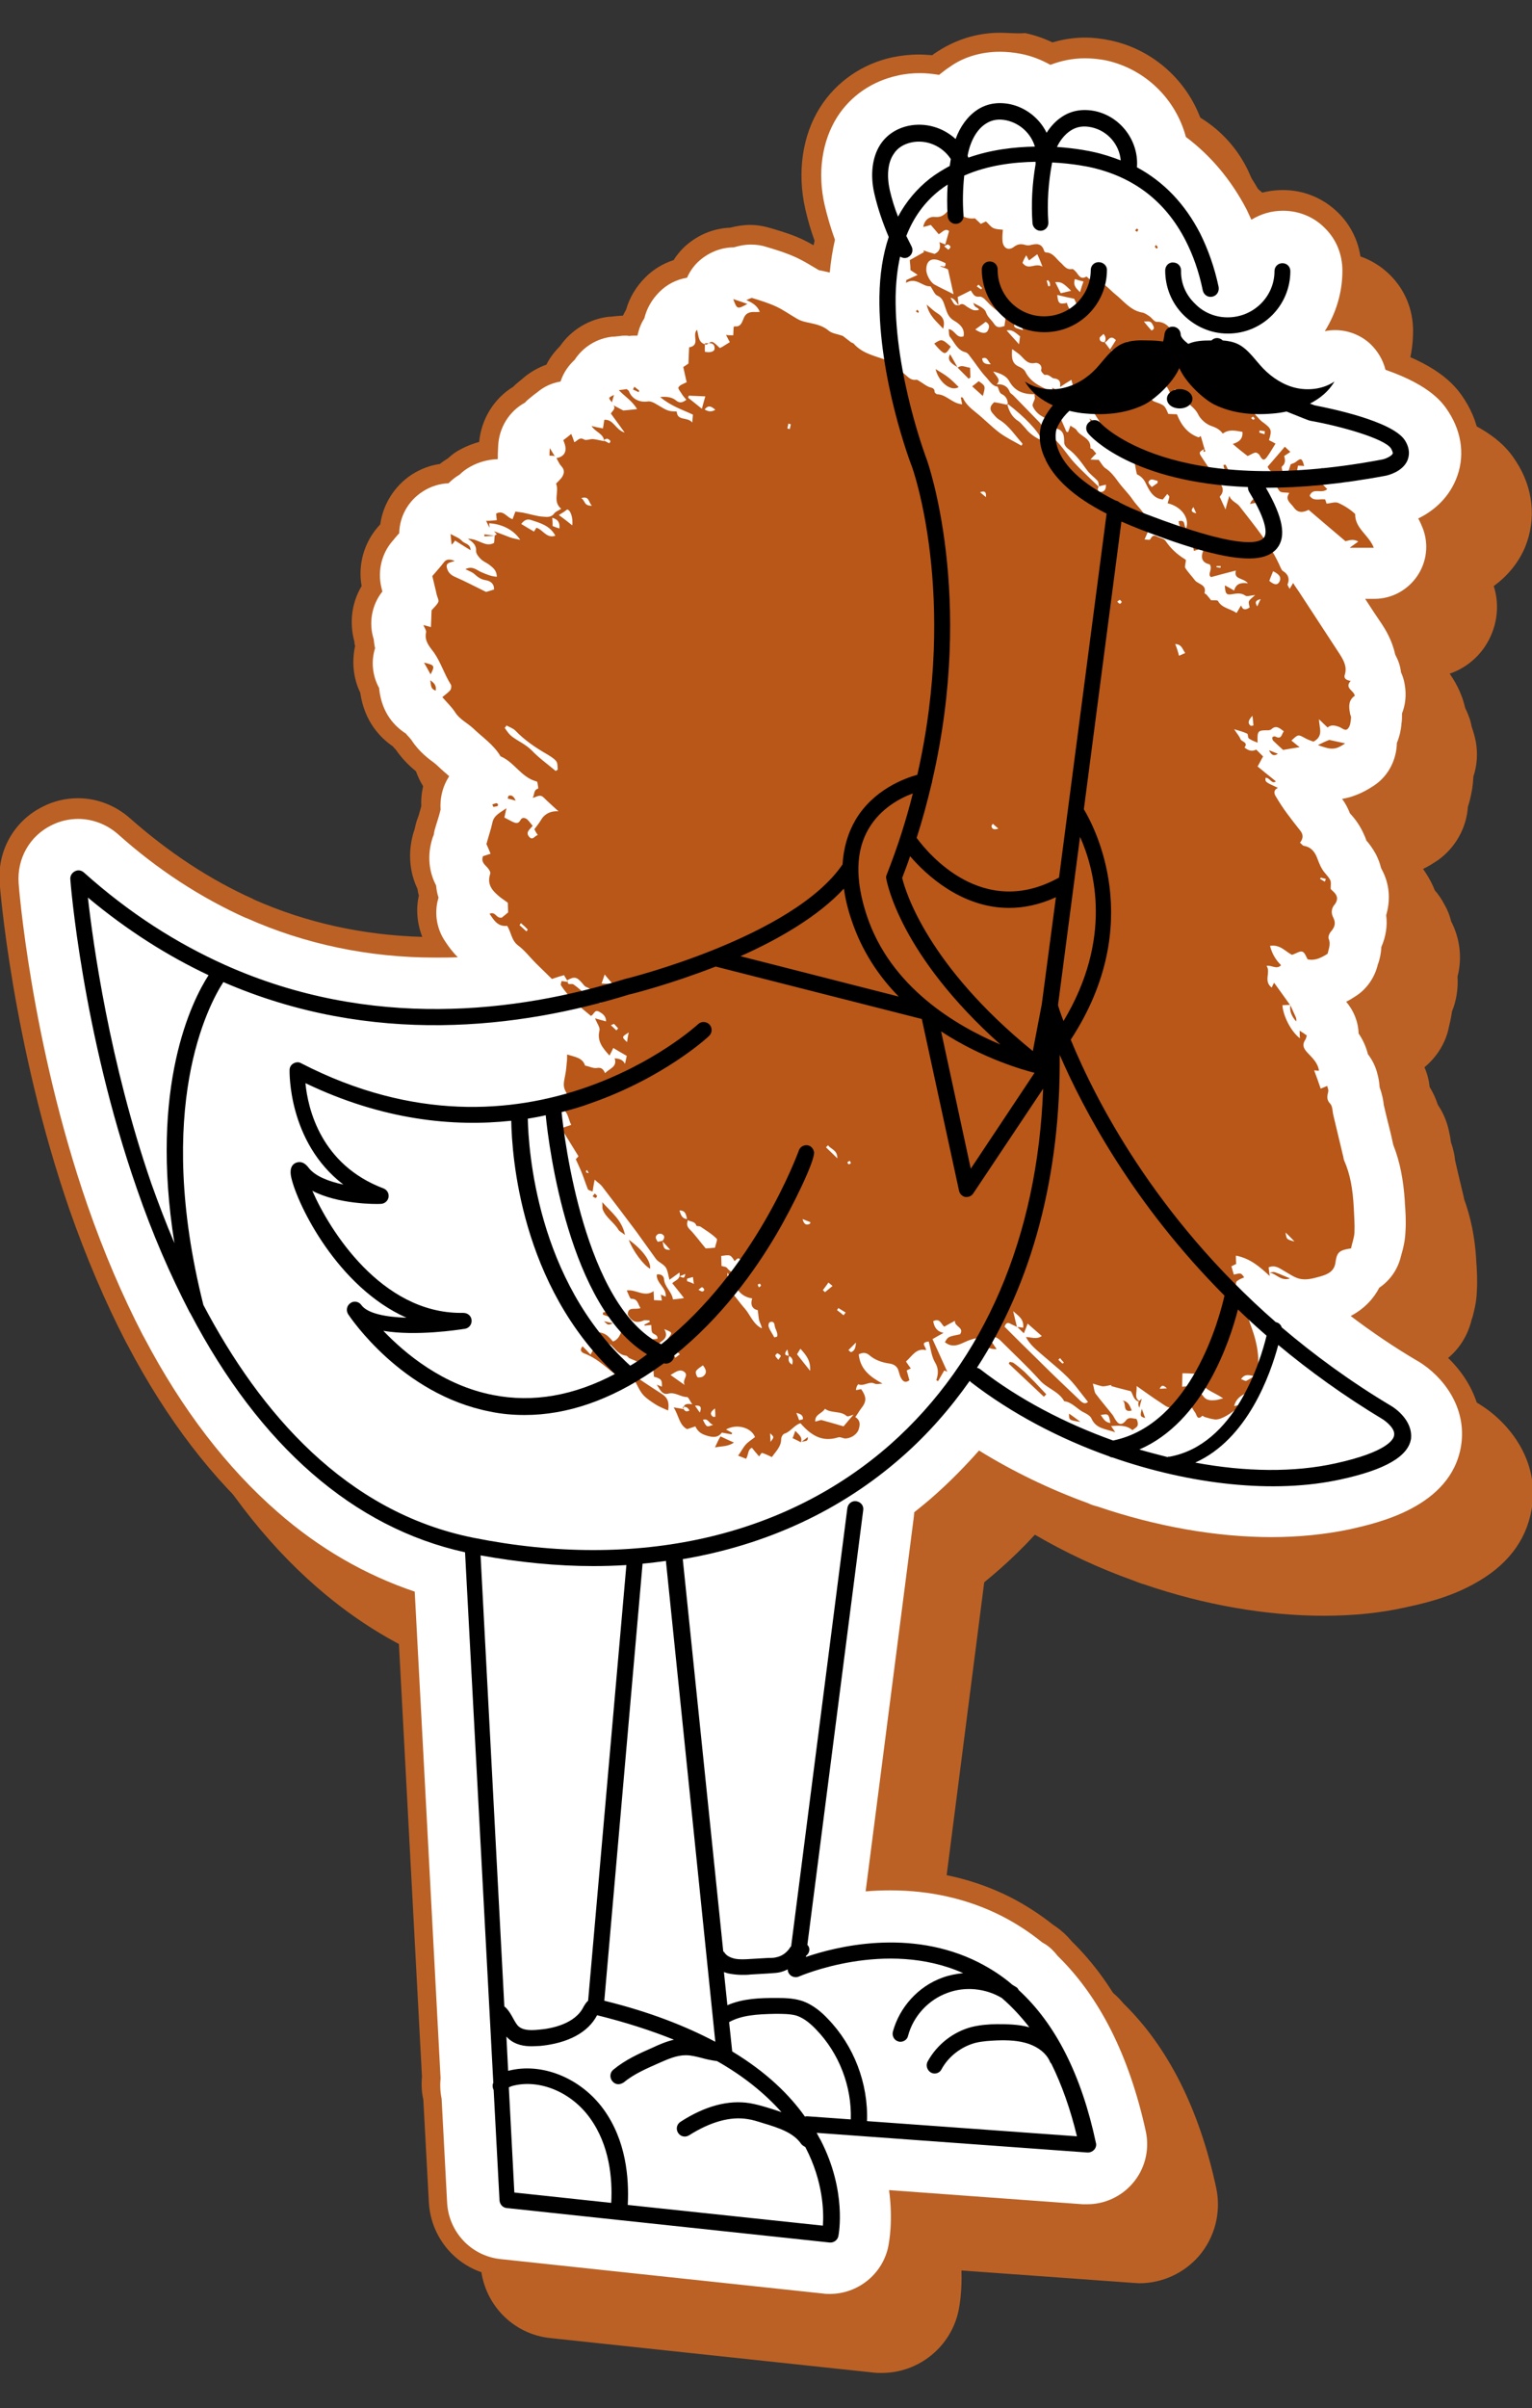 <?xml version="1.0" encoding="UTF-8"?>
<svg data-bbox="-0.166 9.5 444.864 678.4" viewBox="0 0 444.4 698.1" xmlns="http://www.w3.org/2000/svg" data-type="color">
    <rect x="0" y="0" width="444.4" height="698.1" fill="#333333" stroke="none"/>
    <g>
        <path d="M255.7 685.8c-.7 0-1.4 0-2.1-.1l-93.7-10c-9.8-1-17.4-9-17.9-18.9l-1.6-29.9c-.4-2.1-.6-4.2-.3-6.3l-7.4-139.1c-14-4.9-27.1-12.7-39-23-14.9-13-28.1-30.2-39.2-51.2-.2-.4-.4-.7-.5-1-6-11.4-11.4-24.2-16.1-37.8-16.7-48.1-20.2-93.7-20.2-94.2-.6-8.2 3.7-15.8 11.1-19.5 2.7-1.4 5.8-2.1 8.9-2.1 4.9 0 9.6 1.8 13.3 5.1 11.3 10.1 23.6 18.1 36.4 23.8 16.8 7.5 34.9 11.3 53.9 11.3h.9l-.2-.4c-2.9-4.2-3.8-9.4-2.6-14.4-.2-.9-.4-1.8-.5-2.7-3.4-6.8-1.8-13.2-.9-15.7.1-.2.1-.4.2-.6.1-.7.3-1.3.5-2 .2-.8.5-1.6.7-2.4.3-.8.6-1.7.6-2.1 0-.2.1-.3.1-.5-.2-3.1.4-6.1 1.8-8.8-.6-.6-1.3-1.1-2-1.8-.1-.1-.5-.3-.5-.3-1.8-1.3-4.7-3.5-7.3-7.3-.1-.1-.8-.9-1-1.2l-.1-.1c-3.5-2.3-7.7-6.6-8.7-14.4-2-3.9-2.5-8.4-1.4-12.6-.1-.7-.2-1.3-.3-1.9-1.5-5.1-.7-10.6 2.3-15-1.3-5.5.1-11.4 3.8-15.7l1.4-1.6c.5-5.4 3.4-10.3 7.9-13.3 2.3-1.5 5-2.5 7.9-2.8.9-.8 1.8-1.5 2.8-2 1-1 2.2-1.8 3.5-2.5 2.1-1.2 4.3-1.9 6.6-2.3v-1.3c.2-6.1 3.6-11.7 8.8-14.7.5-.5.9-.9 1.4-1.2l2.3-1.8c1.8-1.5 4-2.6 6.2-3.2.9-2.2 2.3-4.1 4-5.8 2.9-4.3 7.5-7.1 12.7-7.6l2.3-.3c.6-.1 1.3-.1 1.9-.1h1.3q.6-1.8 1.5-3.3c.9-3.3 2.6-6.1 5-8.6 2.2-2.2 5-3.8 8.1-4.6.8-1.5 1.8-2.8 2.9-3.9 3.2-3.2 7.5-5.1 12.1-5.2 1.8-.5 3.6-.8 5.3-.8 1.9 0 3.7.3 5.4.8l1 .3c2.4.7 5.1 1.6 8.1 3 2.3 1.1 4.2 2.3 5.7 3.2l.4.2c.3-2 .6-4 1-5.9-1.1-3.2-2.1-6.4-2.8-9.7-2.3-9.9-.9-19.9 3.9-27.5 4.3-6.8 11.2-11.6 19.3-13.3 2.3-.5 4.7-.8 7-.8 1.6 0 3.1.1 4.7.3.8-.6 1.5-1.2 2.4-1.7 4.9-3.2 10.6-4.9 16.5-4.9 2.2 0 4.4.2 6.6.7 2.9.6 5.6 1.6 8.2 2.9 3.1-1.1 6.4-1.6 9.8-1.6 2.2 0 4.4.2 6.6.7 11.9 2.5 21.6 11.6 25 23.2 7.2 5.5 13.2 12.7 17.6 21.4.1.2.2.3.2.5 2.5-1 5.1-1.6 7.8-1.6 5.4 0 10.5 2.1 14.2 5.9C405 86 407 91 407 96.4c0 5-1.1 9.9-3.1 14.5 3.9.4 7.5 2 10.4 4.7 2.2 2 3.8 4.6 4.7 7.4 13.2 4.9 16.8 10.4 18.4 12.8 4.5 6.9 5.3 15 2.3 22.3-1.9 4.7-5.3 8.5-9.8 11.3.1.2.2.5.3.7 2.1 5.5 1.5 11.6-1.8 16.5-2.9 4.2-7.4 7-12.4 7.6l2.2 3.3c.9 1.4 3.1 4.7 4.1 9.3.4.8.8 1.7 1.1 2.5.3.9.5 1.9.7 2.8.5 1.3.9 2.6 1.2 4 .6 3.1.3 6.2-.8 9.2 0 1.1-.1 2.1-.2 3.2v.2c-.1 1-.4 3-1.3 5.4-.2 5.5-3 10.6-7.5 13.8-2.3 1.6-4.6 2.8-7 3.6.1.3.3.6.4.9 1.7 1.8 3.1 4 4.2 6.4l.6 1.5c.8 1 1.9 2.4 2.8 4.2.7 1.3 1.2 2.8 1.6 4.2.1.1.1.2.2.3 2.4 4.5 2.9 9.7 1.5 14.6.3 3.3-.2 6.6-1.5 9.7-.2 2.2-.6 3.9-.9 4.9v.2c-1 4.5-3.9 8.6-7.9 11q1.95 3.45 2.4 7.5c1.1 1.8 2 3.7 2.5 5.6 1.4 1.9 2.4 4.2 2.9 6.5.2.6.5 2 .7 3.7.8 2.2 1.1 4.1 1.2 5.1 0 0 2.1 8.7 2.6 10.7.1.2.1.5.2.7 1.9 5 3 10.5 3.4 16.7v.3c.2 2.6.4 5.6.2 8.9-.1 3-.8 5.4-1.2 7l-.1.2c0 .1-.1.3-.1.4-1 4.3-3.4 8-6.9 10.5-1.4 2.5-3.3 4.7-5.6 6.5 5.2 3.8 10.6 7.3 16 10.6l.2.1c7.6 4.7 15.7 14.7 13.6 27.4-3.3 19.4-25.8 24.3-34.2 26.2-7.3 1.6-15.2 2.4-23.4 2.4-16.3 0-34.1-3.1-51.3-9-1-.3-1.9-.6-2.9-1-10.7-3.9-20.8-8.7-30.1-14.3-3.6 4-7.4 7.8-11.4 11.3-1.7 1.5-3.5 3-5.3 4.5l-13.5 105.5c1.3-.1 2.6-.1 3.9-.1 12.2 0 23.4 2.6 33.5 7.7 4.2 2.1 8.2 4.8 12 7.8.3.2.6.4 1 .6 1.5 1.1 2.9 2.3 4 3.8 12.6 12.3 21.4 29.8 26.2 52.2 1.3 6.1-.3 12.6-4.5 17.4-3.8 4.4-9.3 6.9-15.1 6.9-.5 0-1 0-1.5-.1l-53-3.9c.6 7.5-.3 12.7-.6 13.8-1.8 9.5-10.1 16.3-19.6 16.3" fill="#bb6125" data-color="1"/>
        <path d="M305 33c2 0 4 .2 6.1.6 3.1.6 5.9 1.7 8.6 3.2 3.1-1.2 6.5-1.9 10-1.9 2 0 4 .2 6.1.6 11.5 2.5 20.3 11.3 23.2 22.2 7.2 5.4 13.1 12.4 17.6 21 .5 1 .9 2 1.4 3 2.6-1.6 5.7-2.6 9.1-2.6h.1c4.6 0 9 1.8 12.2 5.1 3.3 3.3 5 7.6 5 12.3 0 6.4-1.9 12.4-5.1 17.5q1.5-.3 3-.3c3.7 0 7.4 1.4 10.2 4 2.2 2.1 3.7 4.7 4.4 7.5 13.5 4.7 16.8 9.9 18.3 12.2 4 6.2 4.8 13.3 2.1 19.7-2.5 5.9-7 9.3-10.9 11.2.5.9.9 1.8 1.3 2.8 1.8 4.6 1.2 9.8-1.6 13.9s-7.4 6.6-12.4 6.6H411c1.6 2.5 3.2 4.9 4.9 7.4.9 1.4 2.9 4.5 3.8 8.7.4.8.8 1.6 1.1 2.5q.45 1.35.6 2.7c.5 1.1.9 2.3 1.1 3.7.5 2.8.2 5.7-.8 8.2 0 1 0 2.1-.2 3.2v.2c-.1 1.1-.4 3-1.3 5.2-.1 4.7-2.3 9.3-6.3 12.1-2.2 1.5-5.4 3.4-9.6 4.1 1 1.3 1.7 2.7 2.3 4.2 1.6 1.7 3 3.7 4 6 .3.6.5 1.1.7 1.7v.1c.8.9 1.8 2.2 2.8 4 .7 1.4 1.2 2.7 1.5 4l.3.6c2.2 4.1 2.5 8.7 1.2 13.1.4 3.1-.1 6.3-1.4 9.2-.1 2.2-.6 3.9-.9 4.8l-.1.2c-.9 3.9-3.3 7.4-6.8 9.5-.6.4-1.4.9-2.4 1.4 2.2 2.6 3.5 5.8 3.6 9.2 1.1 1.6 2.1 3.6 2.7 6 1.3 1.7 2.3 3.7 2.8 5.9.2.7.5 2 .6 3.7.8 2.2 1.1 4 1.2 5.1l.9 3.8c.6 2.4 1.2 4.7 1.7 7.1.1.3.1.6.2.8 1.9 4.8 2.9 10.1 3.3 16.1v.3c.2 2.6.4 5.5.2 8.6-.1 2.7-.7 5-1.1 6.4-.1.2-.1.5-.2.7-.9 3.9-3.2 7.1-6.3 9.2-1.5 2.9-4.1 6-8.3 8.2 6.2 4.7 12.7 9.1 19.5 13.1.1 0 .1.1.2.1 6.9 4.2 14.2 13.2 12.3 24.6-3 17.6-24.2 22.2-32.1 24-7.1 1.5-14.8 2.3-22.9 2.3-16.1 0-33.5-3.1-50.5-8.9-.9-.2-1.8-.5-2.6-.9-11.3-4.1-22-9.3-31.7-15.3-4 4.5-8.2 8.8-12.7 12.8-2 1.8-4.1 3.5-6.1 5.1 0 .4-.1.8-.1 1.2l-14 108.7c2.3-.2 4.6-.3 7.1-.3 11.7 0 22.6 2.5 32.3 7.4 4.1 2.1 8 4.6 11.7 7.6.3.2.6.4 1 .6 1.4.9 2.6 2.1 3.6 3.4 12.2 11.9 20.8 29 25.6 51 1.1 5.3-.3 10.9-3.9 15-3.3 3.8-8.1 6-13.1 6h-1.3l-56.2-4.1c1.2 8.9 0 15.1-.2 16.2-1.6 8.1-8.8 13.9-17 13.9-.6 0-1.2 0-1.8-.1l-93.7-10c-8.5-.9-15-7.8-15.5-16.3l-1.6-30.2c-.4-1.9-.5-3.9-.3-5.9l-7.5-141.1c-14.3-4.8-27.7-12.5-39.8-23.1-14.7-12.8-27.7-29.7-38.6-50.4-.2-.4-.4-.7-.5-.9-5.9-11.4-11.3-24-16-37.5-16.5-47.6-20-93.1-20.1-93.5-.5-7.1 3.2-13.7 9.6-16.8 2.4-1.2 5-1.8 7.7-1.8 4.2 0 8.3 1.6 11.5 4.4 11.5 10.3 24 18.4 37.1 24.3h.1c17 7.6 35.5 11.5 54.9 11.5 2.2 0 4.3 0 6.5-.1-1.7-1.7-2.8-3.3-3.4-4.2l-.2-.3c-2.5-3.6-3.3-8.2-2.1-12.4 0-.1.1-.3.1-.4-.4-1.2-.6-2.4-.7-3.5-3.1-5.9-1.8-11.5-1-13.9.1-.3.2-.5.3-.7.1-.7.2-1.3.4-1.9.2-.8.5-1.6.7-2.3.3-1 .6-1.9.7-2.4.1-.3.1-.5.2-.8-.2-2.9.4-5.9 1.8-8.5.2-.4.5-.8.7-1.2-.3-.2-.6-.5-.8-.7-.9-.7-1.8-1.6-2.9-2.6-.2-.2-.4-.3-.6-.5-1.6-1.2-4.4-3.2-6.6-6.6-.2-.3-.8-1-1.3-1.5-.1-.1-.2-.2-.3-.4-3.3-2.1-7-5.9-7.8-12.9v-.3c-2-3.6-2.4-7.8-1.2-11.6-.2-.8-.3-1.7-.4-2.6-1.5-4.7-.6-9.9 2.5-13.8v-.1l-.3-1.2c-1.1-4.7.1-9.7 3.2-13.3.4-.4.7-.9 1.1-1.3.3-.4.6-.7.9-1 .1-4.9 2.6-9.4 6.8-12.1 2.3-1.5 4.9-2.3 7.5-2.4 1-1 2-1.8 3.2-2.5.9-.9 2-1.7 3.1-2.3 2.5-1.4 5.2-2.1 8-2.2v-1.4l.1-2.3c.2-5.4 3.2-10.2 7.8-12.7.4-.5.9-.9 1.4-1.3l1.1-.9 1.2-.9c1.9-1.6 4.2-2.6 6.6-3 .9-2.8 2.5-4.8 4.1-6.3 2.4-3.7 6.4-6.2 10.9-6.7h.4l1.9-.2c.5-.1 1.1-.1 1.6-.1.3 0 .7 0 1 .1.5-.1 1-.1 1.6-.1h.8c.4-1.8 1-3.5 2-5 .7-2.9 2.2-5.5 4.4-7.7s5-3.6 8-4.1c.7-1.6 1.7-3.1 3-4.4 2.9-2.8 6.7-4.4 10.6-4.4 1.3-.4 3-.8 4.9-.8 1.6 0 3.1.2 4.6.7l1 .3c2.3.7 4.9 1.5 7.7 2.8 2.1 1 3.9 2.1 5.4 3 .3.2.7.4 1 .6.9.2 2 .4 3.2.7.3-3.3.8-6.4 1.5-9.5-1.2-3.3-2.2-6.7-3-10.1-2.1-9.2-.8-18.4 3.6-25.4 3.9-6.2 10.2-10.5 17.6-12.1 2.1-.5 4.3-.7 6.5-.7 1.8 0 3.7.2 5.5.5 1-.8 2-1.6 3.1-2.3 4.1-2.9 9.3-4.4 14.6-4.4m0-5.5c-6.4 0-12.6 1.9-18 5.4-.6.4-1.1.7-1.6 1.1-1.3-.1-2.6-.2-3.9-.2-2.6 0-5.1.3-7.6.8-8.8 1.9-16.3 7.1-21 14.5-5.2 8.2-6.7 19-4.3 29.5.7 3.1 1.6 6.2 2.7 9.2-.1.4-.2.8-.3 1.3-.9-.5-1.8-1-2.8-1.5-3.1-1.5-6.1-2.4-8.4-3.1l-1-.3c-2-.6-4.1-1-6.2-1-1.9 0-3.9.3-5.8.8-5.1.2-9.9 2.3-13.6 5.9-1 1-2 2.2-2.8 3.5-3.1 1-5.9 2.7-8.2 5-2.7 2.7-4.6 5.9-5.6 9.4-.3.5-.6 1.1-.9 1.7-.5 0-1.1.1-1.6.1l-1.9.2h-.4c-5.8.6-11.1 3.8-14.4 8.6-1.6 1.6-2.9 3.3-3.9 5.3q-3.3 1.2-6 3.3l-1.2 1-1.1.9c-.4.4-.9.7-1.3 1.2-5.6 3.4-9.3 9.4-9.9 16-1.8.5-3.6 1.2-5.3 2.1-1.4.7-2.6 1.6-3.8 2.7-.8.5-1.6 1-2.3 1.6-2.9.4-5.7 1.5-8.2 3.1-5 3.3-8.3 8.6-9.1 14.4-.3.3-.5.6-.8.9-4 4.7-5.7 11-4.6 17-2.9 4.8-3.6 10.6-2.1 16.1 0 .4.1.9.2 1.3-1 4.6-.5 9.4 1.5 13.5 1.2 8.3 5.7 13 9.5 15.6.2.3.6.7.8.9 2.8 4.1 6.1 6.5 7.8 7.8l.2.1.1.1c.2.1.3.3.5.4-.9 2.5-1.3 5.2-1.2 7.8v.2c-.1.3-.3 1.2-.5 1.8-.2.8-.5 1.6-.8 2.4-.2.7-.4 1.3-.5 2-.1.1-.1.3-.1.4-1 2.8-2.8 9.8.8 17.4.1.6.2 1.3.4 1.9-.9 4-.5 8.2 1 12-17.3-.5-33.7-4.1-49-10.9l-.1-.1c-12.5-5.6-24.5-13.5-35.7-23.4-4.2-3.7-9.5-5.8-15.1-5.8-3.5 0-7 .8-10.1 2.4-8.4 4.1-13.3 12.8-12.6 22.1 0 .5 3.6 46.7 20.3 94.9 4.8 13.7 10.3 26.6 16.3 38.2.2.4.4.7.6 1.1 11.2 21.3 24.6 38.8 39.8 52 11.7 10.2 24.5 17.9 38.2 22.9l7.3 137c-.2 2.3-.1 4.5.4 6.7l1.6 29.7c.6 11.2 9.2 20.3 20.3 21.4l93.7 10c.8.1 1.6.1 2.4.1 10.8 0 20.2-7.7 22.3-18.3.2-1 1-5.2.8-11.4l49.9 3.6c.5 0 1.1.1 1.7.1 6.6 0 12.9-2.9 17.2-7.8 4.7-5.4 6.6-12.8 5.1-19.8-4.9-22.9-14-40.9-26.9-53.5q-1.95-2.4-4.5-4.2l-.9-.6c-3.9-3.1-8.1-5.8-12.4-8-10.5-5.3-22.2-8-34.7-8h-.9l13-101.3c1.6-1.3 3.1-2.6 4.6-3.9 3.5-3.1 6.9-6.4 10.1-9.9 8.9 5.2 18.5 9.7 28.6 13.3 1 .4 2 .8 3.1 1.1 17.5 6 35.5 9.1 52.1 9.1 8.5 0 16.6-.8 24-2.5 4.2-.9 12-2.6 19.3-6.6 9.7-5.2 15.4-12.5 17-21.8 2.4-14-6.5-25-14.8-30.2l-.3-.2c-4.5-2.7-8.8-5.5-13.1-8.5 1.3-1.3 2.4-2.8 3.3-4.4 3.8-2.9 6.4-7 7.5-11.7 0-.1.1-.2.1-.3l.1-.2c.4-1.6 1.2-4.3 1.3-7.6.2-3.5 0-6.7-.2-9.2v-.3c-.4-6.4-1.6-12.1-3.5-17.3 0-.2-.1-.4-.1-.6-.6-2.4-1.1-4.7-1.7-7.1l-.8-3.5c-.1-1.1-.4-3-1.2-5.2-.2-1.6-.5-2.9-.7-3.8-.6-2.5-1.6-4.9-3.1-7.1-.6-1.8-1.4-3.6-2.4-5.2q-.3-3-1.5-5.7c3.5-2.9 6-6.8 7-11.2v-.1c.2-.9.7-2.7 1-4.9 1.3-3.2 1.8-6.6 1.6-10.1 1.4-5.4.7-11.1-1.9-16.1v-.1q-.6-2.4-1.8-4.5c-1-1.9-2-3.3-2.9-4.3-.2-.4-.3-.8-.5-1.2-.8-1.8-1.8-3.4-2.9-5 1.5-.7 2.9-1.6 4.4-2.6 5-3.6 8.2-9.3 8.6-15.4.8-2.4 1.1-4.5 1.3-5.5v-.2c.2-1 .2-2.1.3-3.1 1.1-3.3 1.3-6.7.7-10.1-.3-1.5-.7-2.9-1.2-4.3-.2-1-.4-2-.8-2.9-.3-.9-.7-1.8-1.1-2.6-1.1-4.9-3.4-8.3-4.4-9.8l-.1-.1c4.1-1.4 7.7-4.1 10.2-7.8 3.5-5.2 4.5-11.7 2.6-17.6 4.1-3 7.2-6.8 9.1-11.3 3.3-8.1 2.4-17.1-2.6-24.8-1.7-2.6-5.4-8.4-18.5-13.4-1.1-2.8-2.8-5.2-5-7.3-2.4-2.3-5.4-3.9-8.5-4.8 1.4-4 2.1-8.1 2.1-12.4 0-6.1-2.3-11.8-6.6-16.1s-10-6.7-16.1-6.7h-.1c-2.2 0-4.4.3-6.5.9-4.4-8-10-14.8-16.8-20.1-3.9-12.2-14.2-21.6-26.8-24.2-2.4-.5-4.8-.8-7.2-.8-3.3 0-6.5.5-9.5 1.4-2.5-1.2-5.1-2.1-7.9-2.7-2.6.2-5-.1-7.4-.1" fill="#bb6125" data-color="1"/>
        <path d="M240.7 667.8c-.7 0-1.4 0-2.1-.1l-93.7-10c-9.8-1-17.4-9-17.9-18.9l-1.6-29.9c-.4-2.1-.6-4.2-.3-6.3l-7.4-139.1c-14-4.9-27.1-12.7-39-23-14.9-13-28.1-30.2-39.2-51.2-.2-.4-.4-.7-.5-1-6-11.4-11.4-24.2-16.1-37.8-16.8-48.2-20.2-93.9-20.3-94.3-.6-8.2 3.8-15.8 11.2-19.5 2.7-1.4 5.8-2.1 8.9-2.1 4.9 0 9.6 1.8 13.3 5.1 11.3 10.1 23.6 18.1 36.4 23.8 16.8 7.5 34.9 11.3 53.9 11.3h.9l-.2-.4c-2.9-4.2-3.8-9.4-2.6-14.4-.2-.9-.4-1.8-.5-2.7-3.4-6.8-1.8-13.2-.9-15.7.1-.2.1-.4.2-.6.1-.7.3-1.3.5-2 .2-.8.5-1.6.7-2.4.3-.8.6-1.7.6-2.1 0-.2.1-.3.1-.5-.2-3.1.4-6.1 1.8-8.8-.6-.6-1.3-1.1-2-1.8-.1-.1-.5-.3-.5-.3-1.8-1.3-4.7-3.5-7.3-7.3-.1-.1-.8-.9-1-1.2l-.1-.1c-3.5-2.3-7.7-6.6-8.7-14.4-2-3.9-2.5-8.4-1.4-12.6-.1-.7-.2-1.3-.3-1.9-1.5-5.1-.7-10.6 2.3-15-1.3-5.5.1-11.4 3.8-15.7l1.4-1.6c.5-5.4 3.4-10.3 7.9-13.3 2.3-1.5 5-2.5 7.9-2.8.9-.8 1.8-1.5 2.8-2 1-1 2.2-1.8 3.5-2.5 2.1-1.2 4.3-1.9 6.6-2.3v-1.3c.2-6.1 3.6-11.7 8.8-14.7.5-.5.9-.9 1.4-1.2l2.3-1.8c1.8-1.5 4-2.6 6.2-3.2.9-2.2 2.3-4.1 4-5.8 2.9-4.3 7.5-7.1 12.7-7.6l2.3-.3c.6-.1 1.3-.1 1.9-.1h1.3q.6-1.8 1.5-3.3c.9-3.3 2.6-6.1 5-8.6 2.2-2.2 5-3.8 8.1-4.6.8-1.5 1.8-2.8 2.9-3.9 3.2-3.2 7.5-5.1 12.1-5.2 1.8-.5 3.6-.8 5.3-.8 1.9 0 3.7.3 5.4.8l1 .3c2.4.7 5.1 1.6 8.1 3 2.3 1.1 4.2 2.3 5.7 3.2l.4.2c.3-2 .6-4 1-5.9-1.1-3.2-2.1-6.4-2.8-9.7-2.3-9.9-.9-19.9 3.9-27.5 4.3-6.8 11.2-11.6 19.3-13.3 2.3-.5 4.7-.8 7-.8 1.6 0 3.1.1 4.7.3.8-.6 1.5-1.2 2.4-1.7 4.9-3.2 10.6-4.9 16.5-4.9 2.2 0 4.4.2 6.6.7 2.9.6 5.6 1.6 8.2 2.9 3.1-1.1 6.4-1.6 9.8-1.6 2.2 0 4.4.2 6.6.7 11.9 2.5 21.6 11.6 25 23.2 7.2 5.5 13.2 12.7 17.6 21.4.1.2.2.3.2.5 2.5-1 5.1-1.6 7.8-1.6 5.4 0 10.5 2.1 14.2 5.9 3.8 3.8 5.8 8.8 5.8 14.2 0 5-1.1 9.9-3.1 14.5 3.9.4 7.5 2 10.4 4.7 2.2 2 3.8 4.6 4.7 7.4 13.2 4.9 16.8 10.4 18.4 12.8 4.5 6.9 5.3 15 2.3 22.3-1.9 4.7-5.3 8.5-9.8 11.3.1.2.2.5.3.7 2.1 5.5 1.5 11.6-1.8 16.5-2.9 4.2-7.4 7-12.4 7.6l2.2 3.3c.9 1.4 3.1 4.7 4.1 9.3.4.8.8 1.7 1.1 2.5.3.9.5 1.9.7 2.8.5 1.3.9 2.6 1.2 4 .6 3.1.3 6.2-.8 9.2 0 1.1-.1 2.1-.2 3.2v.2c-.1 1-.4 3-1.3 5.4-.2 5.5-3 10.6-7.5 13.8-2.3 1.6-4.6 2.8-7 3.6.1.3.3.6.4.9 1.7 1.8 3.1 4 4.2 6.4l.6 1.5c.8 1 1.9 2.4 2.8 4.2.7 1.3 1.2 2.8 1.6 4.2.1.1.1.2.2.3 2.4 4.5 2.9 9.7 1.5 14.6.3 3.3-.2 6.6-1.5 9.7-.2 2.2-.6 3.9-.9 4.9v.2c-1 4.5-3.9 8.6-7.9 11q1.95 3.45 2.4 7.5c1.1 1.8 2 3.7 2.5 5.6 1.4 1.9 2.4 4.2 2.9 6.5.2.6.5 2 .7 3.7.8 2.2 1.1 4.1 1.2 5.1 0 0 2.1 8.7 2.6 10.7.1.2.1.5.2.7 1.9 5 3 10.5 3.4 16.7v.3c.2 2.6.4 5.6.2 8.9-.1 3-.8 5.4-1.2 7l-.1.2c0 .1-.1.3-.1.4-1 4.3-3.4 8-6.9 10.5-1.4 2.5-3.3 4.7-5.6 6.5 5.2 3.8 10.6 7.3 16 10.6l.2.1c7.6 4.7 15.7 14.7 13.6 27.4-3.3 19.4-25.8 24.3-34.2 26.2-7.3 1.6-15.2 2.4-23.4 2.4-16.3 0-34.1-3.1-51.3-9-1-.3-1.9-.6-2.9-1-10.7-3.9-20.8-8.7-30.1-14.3-3.6 4-7.4 7.8-11.4 11.3-1.7 1.5-3.5 3-5.3 4.5l-13.5 105.5c1.3-.1 2.6-.1 3.9-.1 12.2 0 23.4 2.6 33.5 7.7 4.2 2.1 8.2 4.8 12 7.8.3.2.6.4 1 .6 1.5 1.1 2.9 2.3 4 3.8 12.6 12.3 21.4 29.8 26.2 52.2 1.3 6.1-.3 12.6-4.5 17.4-3.8 4.4-9.3 6.9-15.1 6.9-.5 0-1 0-1.5-.1l-53-3.9c.6 7.5-.3 12.7-.6 13.8-1.8 9.6-10.1 16.4-19.6 16.4" fill="#ffffff" data-color="2"/>
        <path d="M290 15c2 0 4 .2 6.1.6 3.1.6 5.9 1.7 8.6 3.2 3.1-1.2 6.5-1.9 10-1.9 2 0 4 .2 6.1.6 11.5 2.5 20.3 11.3 23.2 22.2 7.2 5.4 13.1 12.4 17.6 21 .5 1 .9 2 1.4 3 2.6-1.6 5.7-2.6 9.1-2.6h.1c4.6 0 9 1.8 12.2 5.1 3.3 3.3 5 7.6 5 12.3 0 6.4-1.9 12.4-5.1 17.5q1.5-.3 3-.3c3.7 0 7.4 1.4 10.2 4 2.2 2.1 3.7 4.7 4.4 7.5 13.5 4.7 16.8 9.9 18.3 12.2 4 6.2 4.8 13.3 2.1 19.7-2.5 5.9-7 9.3-10.9 11.2.5.9.9 1.8 1.3 2.8 1.8 4.6 1.2 9.8-1.6 13.9s-7.4 6.6-12.4 6.6H396c1.6 2.5 3.2 4.9 4.9 7.4.9 1.4 2.9 4.5 3.8 8.7.4.8.8 1.6 1.1 2.5q.45 1.35.6 2.7c.5 1.1.9 2.3 1.1 3.7.5 2.8.2 5.7-.8 8.2 0 1 0 2.1-.2 3.2v.2c-.1 1.1-.4 3-1.3 5.2-.1 4.7-2.3 9.3-6.3 12.1-2.2 1.5-5.4 3.4-9.6 4.1 1 1.3 1.7 2.7 2.3 4.2 1.6 1.7 3 3.7 4 6 .3.6.5 1.1.7 1.7v.1c.8.9 1.8 2.2 2.8 4 .7 1.4 1.2 2.7 1.5 4l.3.6c2.2 4.1 2.5 8.7 1.2 13.1.4 3.1-.1 6.3-1.4 9.2-.1 2.2-.6 3.9-.9 4.8l-.1.2c-.9 3.9-3.3 7.4-6.8 9.5-.6.4-1.4.9-2.4 1.4 2.2 2.6 3.5 5.8 3.6 9.2 1.1 1.6 2.1 3.6 2.7 6 1.3 1.7 2.3 3.7 2.8 5.9.2.7.5 2 .6 3.7.8 2.2 1.1 4 1.2 5.1l.9 3.8c.6 2.4 1.2 4.7 1.7 7.1.1.3.1.6.2.8 1.9 4.8 2.9 10.1 3.3 16.1v.3c.2 2.6.4 5.5.2 8.6-.1 2.7-.7 5-1.1 6.4-.1.2-.1.5-.2.7-.9 3.9-3.2 7.1-6.3 9.2-1.5 2.9-4.1 6-8.3 8.2 6.2 4.7 12.7 9.1 19.5 13.1.1 0 .1.1.2.1 6.9 4.2 14.2 13.2 12.3 24.6-3 17.6-24.2 22.2-32.1 24-7.1 1.5-14.8 2.3-22.9 2.3-16.1 0-33.5-3.1-50.5-8.9-.9-.2-1.8-.5-2.6-.9-11.3-4.1-22-9.3-31.7-15.3-4 4.5-8.2 8.8-12.7 12.8-2 1.8-4.1 3.5-6.1 5.1 0 .4-.1.8-.1 1.2l-14 108.7c2.3-.2 4.6-.3 7.1-.3 11.7 0 22.6 2.5 32.3 7.4 4.1 2.1 8 4.6 11.7 7.6.3.2.6.4 1 .6 1.4.9 2.6 2.1 3.6 3.4 12.2 11.9 20.8 29 25.6 51 1.1 5.3-.3 10.9-3.9 15-3.3 3.8-8.1 6-13.1 6h-1.3l-56.2-4.1c1.2 8.9 0 15.1-.2 16.2-1.6 8.1-8.8 13.9-17 13.9-.6 0-1.2 0-1.8-.1l-93.7-10c-8.5-.9-15-7.8-15.5-16.3l-1.6-30.2c-.4-1.9-.5-3.9-.3-5.9l-7.5-141.1c-14.3-4.8-27.7-12.5-39.8-23.1-14.7-12.8-27.7-29.7-38.6-50.4-.2-.4-.4-.7-.5-.9-5.9-11.4-11.3-24-16-37.5-16.5-47.6-20-93.1-20-93.5-.5-7.1 3.2-13.7 9.6-16.8 2.4-1.2 5-1.8 7.7-1.8 4.2 0 8.3 1.6 11.5 4.4 11.5 10.3 24 18.4 37.1 24.3h.1c17 7.6 35.5 11.5 54.9 11.5 2.2 0 4.3 0 6.5-.1-1.7-1.7-2.8-3.3-3.4-4.2l-.2-.3c-2.5-3.6-3.3-8.2-2.1-12.4 0-.1.1-.3.1-.4-.4-1.2-.6-2.4-.7-3.5-3.1-5.9-1.8-11.5-1-13.9.1-.3.2-.5.3-.7.1-.7.2-1.3.4-1.9.2-.8.5-1.6.7-2.3.3-1 .6-1.9.7-2.4.1-.3.1-.5.2-.8-.2-2.9.4-5.9 1.8-8.5.2-.4.5-.8.7-1.2-.3-.2-.6-.5-.8-.7-.9-.7-1.8-1.6-2.9-2.6-.2-.2-.4-.3-.6-.5-1.6-1.2-4.4-3.2-6.6-6.6-.2-.3-.8-1-1.3-1.5-.1-.1-.2-.2-.3-.4-3.3-2.1-7-5.9-7.8-12.9v-.3c-2-3.6-2.4-7.8-1.2-11.6-.2-.8-.3-1.7-.4-2.6-1.5-4.7-.6-9.9 2.5-13.8v-.1l-.3-1.2c-1.1-4.7.1-9.7 3.2-13.3.4-.4.7-.9 1.1-1.3.3-.4.6-.7.9-1 .1-4.9 2.6-9.4 6.8-12.1 2.3-1.5 4.9-2.3 7.5-2.4 1-1 2-1.8 3.2-2.5.9-.9 2-1.7 3.1-2.3 2.5-1.4 5.2-2.1 8-2.2v-1.4l.1-2.3c.2-5.4 3.2-10.2 7.8-12.7.4-.5.9-.9 1.4-1.3l1.1-.9 1.2-.9c1.9-1.6 4.2-2.6 6.6-3 .9-2.8 2.5-4.8 4.1-6.3 2.4-3.7 6.4-6.2 10.9-6.7h.4l1.9-.2c.5-.1 1.1-.1 1.6-.1.3 0 .7 0 1 .1.5-.1 1-.1 1.6-.1h.8c.4-1.8 1-3.5 2-5 .7-2.9 2.2-5.5 4.4-7.7s5-3.6 8-4.1c.7-1.6 1.7-3.1 3-4.4 2.9-2.8 6.7-4.4 10.6-4.4 1.3-.4 3-.8 4.9-.8 1.6 0 3.1.2 4.6.7l1 .3c2.3.7 4.9 1.5 7.7 2.8 2.1 1 3.9 2.1 5.4 3 .3.2.7.4 1 .6.9.2 2 .4 3.2.7.3-3.3.8-6.4 1.5-9.5-1.2-3.3-2.2-6.7-3-10.1-2.1-9.2-.8-18.4 3.6-25.4 3.9-6.2 10.2-10.5 17.6-12.1 2.1-.5 4.3-.7 6.5-.7 1.8 0 3.7.2 5.5.5 1-.8 2-1.6 3.1-2.3 4-2.9 9.2-4.4 14.5-4.4m0-5.5c-6.4 0-12.6 1.9-18 5.4-.6.4-1.1.7-1.6 1.1-1.3-.1-2.6-.2-3.9-.2-2.6 0-5.1.3-7.6.8-8.8 1.9-16.3 7.1-21 14.5-5.2 8.2-6.7 19-4.3 29.5.7 3.1 1.6 6.2 2.7 9.2-.1.4-.2.8-.3 1.3-.9-.5-1.8-1-2.8-1.5-3.1-1.5-6.1-2.4-8.4-3.1l-1-.3c-2-.6-4.1-1-6.2-1-1.9 0-3.9.3-5.8.8-5.1.2-9.9 2.3-13.6 5.9-1 1-2 2.2-2.8 3.5-3.1 1-5.9 2.7-8.2 5-2.7 2.7-4.6 5.9-5.6 9.4-.3.5-.6 1.1-.9 1.7-.5 0-1.1.1-1.6.1l-1.9.2h-.4c-5.8.6-11.1 3.8-14.4 8.6-1.6 1.6-2.9 3.3-3.9 5.3q-3.3 1.2-6 3.3l-1.2 1-1.1.9c-.4.4-.9.7-1.3 1.2-5.6 3.4-9.3 9.4-9.9 16-1.8.5-3.6 1.2-5.3 2.1-1.4.7-2.6 1.6-3.8 2.7-.8.5-1.6 1-2.3 1.6-2.9.4-5.7 1.5-8.2 3.1-5 3.3-8.3 8.6-9.1 14.4-.3.3-.5.6-.8.9-4 4.7-5.7 11-4.6 17-2.9 4.8-3.6 10.6-2.1 16.1 0 .4.1.9.2 1.3-1 4.6-.5 9.4 1.5 13.5 1.2 8.3 5.7 13 9.5 15.6.2.3.6.7.8.9 2.8 4.1 6.1 6.5 7.8 7.8l.2.1.1.1c.2.1.3.3.5.4-.9 2.5-1.3 5.2-1.2 7.8v.2c-.1.3-.3 1.2-.5 1.8-.2.8-.5 1.6-.8 2.4-.2.7-.4 1.3-.5 2-.1.1-.1.3-.1.4-1 2.8-2.8 9.8.8 17.4.1.6.2 1.3.4 1.9-.9 4-.5 8.2 1 12-17.3-.5-33.7-4.1-49-10.9l-.1-.1c-12.5-5.6-24.5-13.5-35.7-23.4-4.2-3.7-9.5-5.8-15.1-5.8-3.5 0-7 .8-10.1 2.4-8.4 4.1-13.3 12.8-12.6 22.1 0 .5 3.6 46.7 20.3 94.9 4.8 13.7 10.3 26.6 16.3 38.2.2.4.4.7.6 1.1 11.2 21.3 24.6 38.8 39.8 52 11.7 10.2 24.5 17.9 38.2 22.9l7.3 137c-.2 2.3-.1 4.5.4 6.7l1.6 29.7c.6 11.2 9.2 20.3 20.3 21.4l93.7 10c.8.1 1.6.1 2.4.1 10.8 0 20.2-7.7 22.3-18.3.2-1 1-5.2.8-11.4l49.9 3.6c.5 0 1.1.1 1.7.1 6.6 0 12.9-2.9 17.2-7.8 4.7-5.4 6.6-12.8 5.1-19.8-4.9-22.9-14-40.9-26.9-53.5q-1.95-2.4-4.5-4.2l-.9-.6c-3.9-3.1-8.1-5.8-12.4-8-10.5-5.3-22.2-8-34.7-8h-.9l13-101.3c1.6-1.3 3.1-2.6 4.6-3.9 3.5-3.1 6.9-6.4 10.1-9.9 8.9 5.2 18.5 9.7 28.6 13.3 1 .4 2 .8 3.1 1.1 17.5 6 35.5 9.1 52.1 9.1 8.5 0 16.6-.8 24-2.5 4.2-.9 12-2.6 19.3-6.6 9.7-5.2 15.4-12.5 17-21.8 2.4-14-6.5-25-14.8-30.2l-.3-.2c-4.5-2.7-8.8-5.5-13.1-8.5 1.3-1.3 2.4-2.8 3.3-4.4 3.8-2.9 6.4-7 7.5-11.7 0-.1.1-.2.1-.3l.1-.2c.4-1.6 1.2-4.3 1.3-7.6.2-3.5 0-6.7-.2-9.2v-.3c-.4-6.4-1.6-12.1-3.5-17.3 0-.2-.1-.4-.1-.6-.6-2.4-1.1-4.7-1.7-7.1l-.8-3.5c-.1-1.1-.4-3-1.2-5.2-.2-1.6-.5-2.9-.7-3.8-.6-2.5-1.6-4.9-3.1-7.1-.6-1.8-1.4-3.6-2.4-5.2q-.3-3-1.5-5.7c3.5-2.9 6-6.8 7-11.2v-.1c.2-.9.7-2.7 1-4.9 1.3-3.2 1.8-6.6 1.6-10.1 1.4-5.4.7-11.1-1.9-16.1v-.1q-.6-2.4-1.8-4.5c-1-1.9-2-3.3-2.9-4.3-.2-.4-.3-.8-.5-1.2-.8-1.8-1.8-3.4-2.9-5 1.5-.7 2.9-1.6 4.4-2.6 5-3.6 8.2-9.3 8.6-15.4.8-2.4 1.1-4.5 1.3-5.5v-.2c.2-1 .2-2.1.3-3.1 1.1-3.3 1.3-6.7.7-10.1-.3-1.5-.7-2.9-1.2-4.3-.2-1-.4-2-.8-2.9-.3-.9-.7-1.8-1.1-2.6-1.1-4.9-3.4-8.3-4.4-9.8l-.1-.1c4.1-1.4 7.7-4.1 10.2-7.8 3.5-5.2 4.5-11.7 2.6-17.6 4.1-3 7.2-6.8 9.1-11.3 3.3-8.1 2.4-17.1-2.6-24.8-1.7-2.6-5.4-8.4-18.5-13.4-1.1-2.8-2.8-5.2-5-7.3-2.4-2.3-5.4-3.9-8.5-4.8 1.4-4 2.1-8.1 2.1-12.4 0-6.1-2.3-11.8-6.6-16.1s-10-6.7-16.1-6.7h-.1c-2.2 0-4.4.3-6.5.9-4.4-8-10-14.8-16.8-20.1-3.9-12.2-14.2-21.6-26.8-24.2-2.4-.5-4.8-.8-7.2-.8-3.3 0-6.5.5-9.5 1.4-2.5-1.2-5.1-2.1-7.9-2.7-2.6.2-5-.1-7.4-.1" fill="#bb6125" data-color="1"/>
        <path d="M389.9 336.4c-.2-.5-.2-1.1-.4-1.7-.9-3.8-1.8-7.5-2.7-11.3-.3-1.1-.2-2.6-.9-3.4-1.2-1.2-.9-2.3-.6-3.6.1-.5-.2-1-.3-1.6-.7.3-1.2.5-1.9.8-.6-1.8-1.2-3.5-1.9-5.3.5 0 .9.1 1.4.1-.3-2.3-2-3.8-3.4-5.3-1.2-1.3-1.5-2.3-.5-3.8.2-.3.2-.7.4-1.1-.7-.5-1.4-1-2.1-1.4 0 .8 0 1.4.1 2.2-2.5-1.8-4.9-6.4-5.1-9.6.7 0 1.5-.1 2.2-.1-1.5-2.1-3-4.2-4.6-6.4-.4.6-.5 1-.7 1.4-2.5-1.9-.2-4.4-1.5-6.3 1.5-.3 2.9 1.2 4.2-.2-1.6-1.6-2.6-3.3-3.2-5.6 3-.5 4.6 1.8 6.4 2.6 1.2-.4 2.3-1.2 3-.9.7.2 1.1 1.5 1.5 2.2 2.2.5 4-.5 5.8-1.6.3-1.4 1-2.8.3-4.4-.2-.6.3-1.7.8-2.2 1.1-1.3 1.3-2.5.5-4-.6-1.2-.5-2.5.3-3.5.8-.9 1.1-2 .6-2.9-.4-.8-1.3-1.4-1.6-1.8 0-1.1.2-2.1-.2-2.7-.6-1.1-1.7-2-2.3-3.1-.7-1.1-1.1-2.4-1.6-3.6-.7-1.6-1.8-2.8-3.7-3.1-.4-.1-.7-.6-1.1-.9 1-1.3 1-2.4 0-3.6-1.3-1.6-2.5-3.2-3.7-4.8s-2.3-3.3-3.3-5c-.6-.9-.7-1.9.6-2.5-3.7-1.7-3.7-1.7-3.6-2.9 1.2-.2 1.8 2 3 1-1.9-1.5-3.7-3-5.3-4.3.7-1.2 1.1-2.1 1.6-2.9l-2-2c-1.3.7-2.4.2-3.4-.6 1.2-1.6-.9-1.6-1.2-2.5-.3-.8-.9-1.4-1.8-2.8 1.7.5 2.8.8 3.8 1.3.3.2.1 1.2.5 1.4.7.5 1.5.8 2.5 1.2-.1-3.5 0-3.6 3.1-3.6.3 0 .6-.1.8-.2 1.4-1.4 2.4-.5 3.7.5-.7.9-.6 2.5-2.5 1.5-.2-.1-.8.1-.8.2-.1.3 0 .8.2 1 .9.9 1.8 1.7 2.9 2.7 1.2-.2 2.8-.5 4.8-.8-1.1-.8-1.7-1.4-2.4-1.9 2-1.9 2-1.8 4-.7.9.5 1.9.8 2.4 1 3-1.6 1.7-3.9 1.6-6.5 1 1 1.7 1.6 2.5 2.4 1-.9 2.2-.6 3.3-.2.9.3 1.9 1.5 2.7.4.6-.7.7-1.9.8-3 .1-.4-.3-.9-.3-1.4-.4-2-.4-3.8 1.4-5-.3-1.6-3.1-2.2-1.2-4.3-1.1-.2-2.1-.6-1.7-1.8.7-2.3-.3-4.1-1.5-6-3.9-6-7.8-11.9-11.7-17.9-.6-.9-1.2-1.7-1.8-2.7-.3.6-.6 1-1 1.7-.3-.6-.7-1.1-.6-1.3.7-1.7.1-3-1.4-3.9-.3-.2-.4-.6-.6-.9-2.9-6.7-7.6-12.2-12-17.9-.8-1-2.4-1.4-2.9-3-.3 1.2-.7 2.3-1.1 4-.7-1.5-1.2-2.6-1.7-3.7 1.3-1.4 1.1-2.7-.1-4.2-1.8-2.2-3.4-4.7-5-7.1-1-1.5-1-1.6.7-2.6-.4-1.2-.7-2.5-1.1-3.7-.2.1-.4.3-.6.4-3.2-1.1-5.1-3.6-6.3-6.7-.9 0-1.8-.1-2.5-.1-1.1-2.6-1.1-2.5-4.1-3.6-.7-.3-1.3-1.3-1.6-2.2-.3-.8-.2-1.8-.2-3-1.9-1.3-4-2.6-6-4.1-.7-.5-1.3-1.2-1.8-1.9-1-1.2-1.9-2.4-2.8-3.6 1.9-.3 3.7-.9 4.7-2.6 2.3 1.7 2.3 1.7 1.5 4.4 1.6 2.3 4.6 3.2 6 5.7.3.5.8.9 1.3 1.1 1.8.6 2.8 2 3.5 3.7.1.3.2.5.4.9.7-1 .6-2.2 1.3-1.9 1.2 1.3 1.9 2.2 2.7 3.1 1.2 1.4 2.9 2.3 3.8 4.2.7 1.4 2.3 2.8 3.8 3.3s2.5 1.1 3.3 2.2c1.9-1.4 3.8-.8 5.7-.5.2 2.2-1.2 3-2.8 3.5 1.6 1.4 3.1 2.6 4.3 3.5 1-.4 1.6-.9 2.3-1 .4 0 1 .4 1.2.8.8 1.5 1.3 1.6 2.1.5.9-1.2 1.6-2.5 2.5-3.9-.7-.4-1.3-.7-1.9-1 .9-2.9.7-3.3-1.5-5-.5-.3-.9-.7-1.3-1.1-3.4-3.8-6.9-7.5-10-11-1.7-.1-2.3 1.9-3.6.9-1.1-.9-.1-1.9.1-2.9v-.9c-3.1-3.1-6.2-6.6-9.8-9.5-2.1-1.7-3-4.9-6.5-4.8-.7 0-1.4-1.2-2.2-1.7-.6-.4-1.3-.9-2-1-3.4-.6-5.4-3.4-7.8-5.3-2-1.6-3.5-4-6.6-3.7-.3 0-.7-.6-1-.8s-.7-.7-.8-.6c-1.7 1-2.2-.5-3-1.4-.3-.3-.8-.9-1.1-.8-1.8.3-2.4-1.1-3.5-2-1.2-1.1-2.1-2.7-3.9-2.8-.3 0-.7-.2-.7-.4-.7-2.4-2.3-2.2-4.2-1.7-.5.1-1.1 0-1.7-.2-1.1-.2-1.8-.1-2.8.6-1.6 1.3-3.2.5-3.4-1.6-.1-1.1 0-2.2.1-3.3-.9-.1-2-.1-2.8-.5s-1.3-1.2-2.1-1.9c-.4.2-.9.4-1.5.7-.6-.6-1.3-1.2-1.7-1.6-3.1.4-5-1.6-7.1-3-1.2 1.3-2.1 2.8-4.4 2.6-1.6-.2-3.1.7-3.5 2.9.9-.2 1.6-.4 2.2-.6.9 1 1.5 1.8 2.3 2.7 1-.5 1.9-1.9 3-.9-.4 1.5-.8 2.7-1.1 3.9-.6-.3-1-.4-1.7-.7.5 1.8-.1 2.8-1.4 3.4-1.1-.3-2.1-.6-3.2-1 0 .2.1.4.1.5-1.4.8-2.7 1.5-4.1 2.3.1 1 .2 2 .2 2.9l2.1 1.4c-1.4.6-2.4 1.1-3.3 1.5 0 .3-.1.5-.1.8 3-1.8 4.8 1.2 7.1 1 .8 1.1 1.2 2.4 2 2.7 1.6.7 1.8 2 2.3 3.4.5 1.5.9 2.9 2.6 3.9 1.4.8 3.2 2.2 2.7 4.5-2.1.7-2.4-1.8-4.3-2.1.1 1 0 1.9.4 2.3 1.3 1.6 2.1 3.8 4.4 4.4.5.1 1 .6 1.3 1.1 1.6 2 3 4.3 4.7 6.1 1 1 1.7 2.6 3.4 2.8.3.7.5 1.8 1.1 2.1 1.5.7 1.8 1.8 1.9 3.2-1.4-.3-2.7-.6-4-.8-1.4 1.2-1.4 2.3-.2 3.5.5.6 1 1.2 1.7 1.6 2.8 1.7 4.6 4.6 6.7 6.9q0 .15-.3.6c-2.1-1.2-4.4-2.3-6.3-3.7-2.4-1.8-4.6-4.1-7-6-1.5-1.2-2.9-2.4-3.7-4.2 0-.1-.3-.1-.6-.1.1.7.3 1.4.4 2-2.9-.2-4.5-2.8-7.2-2.9-.3 0-.8-.5-.8-.7 0-1.3-1-1.1-1.8-1.5-.9-.4-1.7-1.1-2.6-1.6-.3-.2-.7-.5-1-.4-2.2.3-3-2.1-4.8-2.5-.1-2.2-2.8-1.6-3.5-3.1-3.4-1.3-7.1-1.9-9.7-4.8-.2-.3-.7-.3-1-.6-.8-.6-1.7-1.3-2.2-1.7-1.6-.6-3.2-.7-4.2-1.6-1.9-1.6-4.2-1.9-6.4-2.4-.9-.2-1.9-.5-2.7-1-2.1-1.2-4-2.6-6.2-3.6s-4.5-1.7-6.8-2.4c-.3-.1-.9.3-1.7.6 1.9.8 3.2 1.7 3.9 3.4-1.4.2-2.7-.3-3.9.7-1.3 1.1-.9 3.9-3.5 3.5 0 0-.1.2-.2.3 0 .8-.1 1.6-.1 2.3-.8 0-1.4 0-2.1-.1.4.8.8 1.5 1.1 2.1-.8.5-1.5.9-2.1 1.3-.2.1-.5.3-.8.4-2.2-2.1-2.2-2.2-3.8-1-2.5-.3-2.3-2.5-2.8-4.3-1.6 1.5 1.1 4.5-2.3 5.1-.1 1.5-.1 3-.2 4.7-.4.3-.9.6-1.5 1 .4 1.7.7 3.3 1 4.4-1 .5-2 .8-2.4 1.5-.2.4.7 1.4 1.1 2.1.3.5.8 1 1.2 1.5-1.2.9-2 1-3 .2-1.1-.9-2.5-1.2-4.6-1 3.1 2.6 6.3 3.6 9.5 5.1 0 .3-.1 1-.2 2.3-1.4-1.8-4.3-.3-4.5-3.2-2.5-.1-2.5-.1-5.7-2-.8-.5-1.9-1.1-2.8-.9-2.4.3-4.6-.8-5.4-3.1-.1-.1-.3-.2-.6-.5-.6.1-1.4.2-2.3.3 1.8 1.9 3.9 3.1 5.3 5.5-1.7.2-3 .3-4 .4-1.1-.6-2-1-2.8-1.5.7 1.1-.5 1.7-.8 2.4 1.3 1.8 2.5 3.4 4 5.5-2.7-.8-3.2-3.9-5.9-3.7-.1.8-.3 1.7-.4 2.5-1.2-.2-2.1-.4-3.3-.7 1.1 1.8 3.4 2.1 3.7 4.4-1.2-.2-2.2-.5-3.2-.6-.9-.1-2.1.5-2.7.1-1.3-.8-1.9.4-2.8.8q-.45-1.35-.9-2.4c-.7.6-1.5 1.2-2.3 1.8.2.6.5 1.2.6 1.9.3 1.8-.7 3-2.6 3.3.5.8.8 1.7 1.4 2.3 1.1 1.2.9 2.2.1 3.4-.5.6-1 1.1-1.6 1.7 1 2.4-1.1 5.2 1.5 7.3-.8.5-1.6.8-2 1.3-.8 1.2-2.1 1.1-3.1 1-2-.1-4-.8-6.1-1.2l-2.1-.3c-.3.9-.6 1.5-.8 2.2-1.7-.4-2.6-2.8-4.8-1.6.1.6.1 1.2.2 1.9-1.1.1-2 .2-3.1.2l1 2c0-.4-.1-.9-.1-1.3 3.8.2 7.2 2 9 4.8-1.2-.3-2.1-.4-2.9-.7-1.6-.6-3.1-1.2-4.7-1.8.3.3.5.6.8.9-.2.1-.5.3-.7.4-1-.1-2-.3-2.9-.4v.6c1-.1 2-.1 3-.2-.1.7-.1 1.5-.2 2.1-2.6 1.4-4.5-1.3-7.6-1.2 1.8 1.1 2.5 2.1 2.4 3.6 0 .8.8 1.7 1.4 2.3.7.7 1.6 1 2.4 1.6 1 .8 2.2 1.6 2.2 3.5-1.6-.1-3-.7-4.4-1.3-1.3-.5-2.6-2-4.7-.9 1.2.6 2.1.9 2.7 1.5 1 .9 1.9 1.5 3.2 1.7s2.5 1 2.4 2.7c-1 .3-1.9.6-2.3.7-3.3-1.6-6.1-3.1-9.1-4.4-1.3-.6-2-1.4-2.3-2.7-.3-1.5 1.2-1.4 2.3-1.9-1.6-.6-2.5-.5-3.2.5-1 1.3-2.1 2.5-3.3 3.9.4 1.8.9 3.6 1.3 5.5.2.7.7 1.6.4 2.1-.4.8-1.2 1.5-1.9 2.3-.1 1.5-.1 3.2-.2 4.9-.8-.2-1.3-.4-2.2-.6.4.9.9 1.6.8 2.1-.6 2.5 1.1 4.3 2.3 5.9 2 2.9 3 6.3 4.9 9.3.2.4.1 1.2-.2 1.6-.7.8-1.6 1.4-2.3 2 1.2 1.4 2.7 2.8 3.8 4.5 1.3 2 3.5 3 5.1 4.5 2.7 2.6 5.9 4.7 7.9 8 0 .1.1.2.2.2 3.9 1.7 5.9 6 10.2 7.2.2 0 .4.2.4.4.1.6.3 1.7.2 1.7-1.4.4-1 1.8-1.6 2.7 1.1-.2 2.1-1.2 3.2-.1 1.3 1.3 2.7 2.5 4.3 4-2.5-.2-4.2 1-5 2.4-.6 1-1.3 1.9-2 2.8.3.6.6 1.1 1 1.7-.9.1-1.4 1.7-2.5.5-1.2-1.4.3-2.2 1-3.2-.6-.7-1-1.3-1.5-1.8-.7-.6-1.6-.7-2 .1-.7 1.3-1.5.9-2.4.5-.8-.4-1.5-.8-2.3-1.2.2-.8.3-1.4.6-2.7-2 1.4-3.7 2.1-4.1 4.3-.4 1.9-1.1 3.8-1.7 6.1.3.6.7 1.6 1.2 2.8-.9.3-1.6.5-2.2.7-.5 1.4.1 2.1 1 3 .6.6 1.3 1.6 1.1 2.1-1.1 3.3.8 5.1 3 6.9l2.1 1.5c0 1 .1 2 .1 2.8-.8.7-1.5 1.2-1.8 1.5-1.7.4-1.8-1.9-3.6-1.1 1.3 1.9 2.4 3.8 5.1 3.5 1.2 1.8 1.2 4.2 3.2 5.7 1.9 1.4 3.4 3.4 5.1 5.1 1.6 1.6 3.3 3.2 4.7 4.6 1.4-.5 2.4-.8 3.5-1.1.4.7.8 1.3 1.2 2-.6-.1-1.2-.2-1.9-.3-.1.5-.3.9-.2 1.2 2.3 3.6 5.5 6.3 8.7 8.9.9-.3 1-2 2.4-1.2 1.1.6 2 1.3 2 2.8-1.1-.3-1.9-.5-3.2-.9.6 1.5 1.5 2.7 1.3 3.5-.8 3.1.9 5.1 2.9 7.3.4-.8.8-1.5 1.1-2.2 1.3.8 2.5 1.5 3.9 2.3-.2.8-.3 1.5-.5 2.3-.7-1.3-1.8-1.5-3-1.6.8 2.5-1.4 2.9-2.8 4.3-.5-1.2-1.1-1.7-2.3-1.5-1 .2-2.1-.4-3.5-.7-.7-2.3-3-2.5-5.2-3.2 0 .9 0 1.6-.1 2.4-.1 1.1-.2 2.2-.4 3.3-.2 1.2-.6 2.5-.4 3.7.2 1.1 1 2.1 1.7 3.6-1.2-.2-1.8-.3-2.4-.3-.2 1-.4 1.8-.6 2.8 2.6.7 2.4 3.1 3.4 4.9-1 .3-1.7.6-2.9 1 1.8 2.9 3.4 5.5 5 8.1-.5.6-.8.9-.8.8.7 1.6 1.3 2.8 1.8 4.1.6 1.5 1.1 3.1 1.7 4.6.1.3.8.5 1.4.7.2-1.2.3-2.1.6-3.4 1 .9 1.7 1.3 2.2 2 3.4 4.4 6.7 8.8 10 13.2 1.9 2.6 3.7 5.2 5.6 7.8.7.9 2.1 1.4 2.8 2.4.6.9.7 2.2 1.1 3.6 1.1-.8 1.9-1.4 2.9-2.1.4 2-1.2 2.2-2.1 3.1 1.1 1.4 2.2 2.7 3.4 4.3-1.1.2-2.1.3-3.2.4-.3-2.3-2.5-3.6-2.6-6-.1-.9-1.1-1.5-2.1-1.2-.1 2.6 2.9 3.8 2.6 6.4-.5-.2-.9-.4-1.4-.6.1.7.2 1.1.3 1.7-.9 0-1.6-.1-2.3-.1 0-.9-.1-1.6-.1-2.6-2.7 1.9-5.1-.6-7.8-.2.5 1 .9 2.4 1.3 2.4 2 0 1.9 1.6 2.7 2.7-1.5.6-3.7-.6-3.7 1.9 1.1 2 2.5 2.6 4.6 1.7.5-.2 1.2 0 1.7 0 0 .1 0 .2.1.4-.5.3-1 .5-1.6.8 0 .1.1.2.1.3.6-.1 1.2-.1 1.9-.2.1.8 0 1.7.3 2.2.4.6 1.7.6 1.5 1.8-2.2.3-2.1.2-3.7-.9-1.8-1.3-3.9-2.2-5.8-3.3-1.1 1.9-1.2 4.2-3.4 5-2.1-2.5-2.9-2.8-6.8-2.8 2.4 1.5 4.4 2.7 6.4 3.9h-.1v.1-.1c1.3 1.2 2.3 2.8 4.3 3 .3 0 .6.5.9.7 1 .5 2.2.8 3 1.5s1.2 1.8 1.8 2.7c.8-.5 1.4-.8 2.2-1.3.1 1.1.1 1.8.2 2.5 2.1.6 2.4.9 2.3 2.9l-1.5-.6c.9 1.3 1.5 3.1 3.4 2.6 2-.5 3.5 1 5.4 1 .4 0 .8 1.1 1.5 2.1-1.7-.3-2.6 0-2.5 1.4-.9-.2-1.7-.3-2.9-.5 1.5 2.3 1.6 5.1 3.9 6.3.9-.3 1.6-.5 2.4-.8.8 1.7 1.9 2.3 3.7 2.8 1.9.5 3 .3 4-1 1.1.2 2 .4 2.8.5.1-.1.1-.3.2-.4-.5-.3-1.1-.6-1.8-1 3.2-1.8 7.4-.5 8.4 2.2-1 .8-2 1.4-2.7 2.2-.8.9-1.3 2-2.2 3.2.8.3 1.6.6 2.3.9.8-1.2.4-2.6 1.7-3.2.7.9 1.4 1.7 2.1 2.5.3-.4.7-1.1.9-1 .9.3 1.8.7 2.8 1.2 1.1-1.6 2.7-3 2.7-5.2 0-.6.5-1.5 1-1.6 1.8-.6 2.8-2.5 4.6-3 2.9 3.3 6.1 5.6 10.9 4.1.6-.2 1.3.2 1.9.3 1.6.1 3.4-1 4-2.4.5-1.4.7-2.8-.9-3.8.6-.8 1.1-1.7 1.7-2.5 1.6-2 1.6-3.3 0-5.6l-1.5.3c0-.9.6-1.8.7-1.7 1.6.7 3.1-1 4.7-.2.6.3 1.6 0 2.3 0-3.5-1.9-6.5-4.1-6.9-8.5 1.1-.5 2-.6 3 .2 1.7 1.5 3.8 2.2 6 2.5 1.3.2 2.3.9 2.6 2.3.2.7.4 1.5.8 2.1.5.8 1.2 1.3 2.3.4-.3-.9-.5-1.9-.8-2.8l1.2-.6c-.6-.8-1-1.4-1.4-2 1.8-1.6 3-4 5.8-3.3.1-1-1.9-2.2.8-2.5.6 2.1.8 4.3 1.8 6 1.1 1.8 1 3.4.4 5.2.2.1.3.2.5.3.6-1 1.2-2.1 1.8-3.1.3.1.6.2.9.4-1.4-3.1-2.8-6.2-4.3-9.5 1.2-.7 2.1-1.2 3.2-1.8-1.9-.4-2.7-1.6-3-3.4 2-1 2.3.9 3.2 1.6 1-.6 2-1.1 3.1-1.7-.2 1.7 2.8 1.9 1.5 3.9-3.5.7-3.5.7-4.4 2.3 2.7 2.2 5.1 0 7.4-.7 1.6-.5 2.2-.8 3.2.6.9 1.4 2.5 2.2 4.4 2.1-.8-1.1-1.5-2.2-2.3-3.4 1.6-.5 2.5.1 3.4.9 3.8 3.8 7.8 7.5 11.4 11.5 2.1 2.4 5.5 3.2 7.1 6.1 2.4.3 3.8 2.4 5.8 3.3.8.4 1.8 1 2.1 1.7 1.3 3 4.1 3 6.9 4-.5-.8-.9-1.3-1.2-1.8 2.2-.1 4.3-.4 6.2 1.2.6-.5 1.4-.9 1.5-1.4.2-.6-.2-1.9-.5-1.9-.9 0-2-.7-2.9.5-1 1.3-2 1.3-2.8.1-.5-.6-.7-1.3-1.2-1.9-1.6-2-3.3-4-4.8-6-.4-.6-.4-1.5-.8-2.9 1.4.4 2.2.7 2.9.8.8 0 1.7-.3 2.5-.4 0 .1-.1.2-.1.3 1.7.5 3.4.9 5.7 1.5.7.7.7 3.1 3.1 3.1-2.4-.8-1.2-2.6-1.4-4.6 2.6 1.8 4.6 3.3 6.8 4.7.9.6 2 1.5 3 1.6 2 .1 4.1-.2 6.1-.3.4.6.7 1.2 1.1 1.7.5.8.6 2.4 2.1.9 0 0 .4.3.7.4 1 .3 2 .6 3 .7 1.7.1 4.4-1.5 7.5-4.2-.9.1-1.5.2-2 .3.7-2.8 3-3.5 5-4.4.4-1.2.8-2.3 1.1-3.4.2-.4.5-.8.6-1.2.8-4.7 0-9.2-1.6-13.6-1-2.6-1.6-5.4-2.6-8-.6-1.4-.1-3.4-2-4.2-.1-.1 0-1.2.3-1.4.6-.5 1.4-.8 2.1-1.1-.9-1.3-.9-1.3-3-.8-.2-.8-.5-1.6-.7-2.4l1.4-.7c-.1-.9-.1-1.6-.1-2.4 4.2.8 7 3.3 9.8 5.9-.1-.8-.2-1.7-.3-2.5 1.9-.8 3.2.3 4.6 1.1 1.6.9 3.2 2.1 4.9 2.3 1.8.3 3.8-.3 5.6-.8 2.1-.6 4-1.5 4.3-4.1.4-2.9 1.1-3.5 4.5-4 .3-1.5.9-3 1-4.6.1-2.4-.1-4.8-.2-7.2-.3-5.4-1-9.6-2.8-13.7m-6.8-82c.5.1 1 .3 1.5.4-.1.3-.2.5-.3.8-.5-.3-.9-.5-1.4-.8.1-.1.2-.2.2-.4m-13.8-88.8c1.4.7 2.5 1.5 1.9 2.9-.7 1.5-1.9.8-3-.1.3-.9.7-1.8 1.1-2.8m-3.9-40.8c.5.1 1 .1 1.5.2 0 .3-.1.6-.1.9-.5-.2-1-.3-1.5-.5 0-.2 0-.4.1-.6m-1.9-4c.2.1.3.4.5.6-.1.1-.3.2-.5.3-.2-.2-.4-.3-.6-.5.3-.2.5-.4.6-.4m-28.4-19.3c.1.2.3.4.4.6l-1.2.6c-.1-.1-.2-.3-.3-.4.4-.3.7-.5 1.1-.8m-.8-7.5c.3.6.9 1.4-.3 1.8-.7-.8-1.4-1.6-2.2-2.6 1 .1 1.9-.4 2.5.8M152.7 270c-.7-.6-1.3-1.2-2-1.8.1-.2.3-.4.4-.6.7.6 1.4 1.2 2 1.9-.1.1-.2.3-.4.5m19-123.4c-2.4.1-1.9-1.5-3.1-2.2 2.4-.7 2 1.1 3.1 2.2m-17.8 4.1c2.7.9 5.6 1.6 7.2 4.6-2.6.9-3.6-1.8-5.5-2.3-.2.3-.4.6-.7 1.1-1.2-.7-2.4-1.4-3.7-2.2q1.2-1.65 2.7-1.2m7.3 72.8c-2.4-2-4.9-3.8-7-6-1.6-1.6-3.6-2.5-5.3-3.7-1.2-.8-1.8-1.8-2.5-2.8.2-.2.4-.4.5-.7.9.5 1.9.8 2.6 1.5 2.7 2.8 5.8 4.9 9.1 6.8 1 .6 2 1.2 2.7 2 .5.6.4 1.6.5 2.5-.2.1-.4.3-.6.4m-.9-71c0-.7 0-1.4-.1-2.4 1.8.5 2.2 1.5 2.1 3.1-.7-.2-1.3-.4-2-.7m1.8-3.2c1.2-.7 1.8-1.1 2.4-1.6.9 0 1.8 2.3 1.5 4.6-1.2-1-2.4-1.9-3.9-3m7.8 142c-1.3-1.5.1-1.9.5-2.6-1.3-1.1-2.6-2.3-4-3.3-.4-.3-1.1 0-1.5-.2-.2-.1-.3-.6-.4-1 2.1-1.2 2.8-1 4.3.7.4.4.7 1 1.2 1.2 2.2.8 3.1 2.7 4.4 4.6-1.7.3-3.4-1.3-4.5.6m.2 48.6c-.1-.1-.1-.3-.1-.5.1-.1.2-.1.3-.2.2.3.3.6.5.9-.2-.1-.5-.1-.7-.2m6.1-212.7c.4.1.7.4.9.7 0 .1-.3.6-.4.6-.4-.2-.7-.4-1.7-.9.7-.3 1-.5 1.2-.4m-1.7 157.9c.3-.8.5-1.4.9-2.6.9 1.1 1.4 1.7 2.3 2.7-1.3 0-2.1 0-3.2-.1m4.3 13.6c-.5-.5-1-.9-1.6-1.5.5-.2.9-.4.9-.4.4.4.8.9 1.2 1.3-.1.2-.3.4-.5.6m3.1 3.4c-1.6-1.5-1.6-1.5.5-2.8-.3 1.2-.4 2-.5 2.8m8.9 57.9c-.5-.8-1-1.5 0-2.2.3-.2 1-.2 1.3 0 .9.5.6 1.3.1 1.9-.5.1-1 .2-1.4.3m1.4-.1c.8.8 1.5 1.6 2.2 2.4-2.2.2-1.9-1.3-2.2-2.4m-4.2 29.3c.5.8.9 1.5 1.4 2.3-2.3.4-2.3.3-1.4-2.3m10 18.7c.8-.2 1.5 0 2 1-1.3.7-1.6-.3-2-1m6.5-308.4h.8c1.1-.1 2 .1 2 1.5 0 .9-1.1 1.3-2.8 1-.1-.9 0-1.7 0-2.5m3 19.3c-1.2.7-2.1.5-3.1-.1 1.1-1.4 2-.9 3.1.1m-7.9-3.5c.1-.2.1-.4.2-.6 1.5.1 3 .1 4.8.2-.4 1.3-.6 2.2-1 3.6-1.5-1.2-2.7-2.2-4-3.2M197.1 370c.5-.2 1.1-.4 1.7-.7-.3 1.3-.3 1.3-1.7.7m-1.8 20.9c.6.5 1.2 1 1.9 1.7-.5.4-.9.7-1.3 1-.4-.8-.7-1.5-1-2.3.1-.2.3-.3.4-.4m-1.4-1.3c.2.2 0 1.3-.3 1.9-.5 1-1.2 1.9-2 3.2-.3-1.6-.6-3.1-.9-4.8.9-1.2 3.6-1.7 2-4.6 2.4 1 2.4 1 1.3 2.4-.4.7-1.2 1.1-.1 1.9m4.7 11.9c-1.8-1.3-3-2.1-4.1-2.9 1.4-.8 2.7-1.9 4-.9 1.4 1.1-.7 2.2.1 3.8m-1.5-50.6c1.9 0 1.9 1.4 2.2 2.5-1.4-.1-1.8-1.1-2.2-2.5m2.2 20.5v-.7c.5-.2 1-.3 1.7-.5.1.6.1 1.1.3 2-.8-.4-1.4-.6-2-.8m3.7 38.1c-.4-.6-.9-1.3-1.4-2 1.7-.2 2 .5 1.4 2m-.7-10.3c-.3-.4-.6-1.3-.4-1.7.4-.7 1.2-1.1 2-1.7 1.3 1.6 1 2.6-.1 3.3-.4.2-1.4.3-1.5.1m.3-25.3c.6-.4.8-.8 1.1-.7.2 0 .5.4.6.7 0 .1-.3.5-.5.5-.4 0-.6-.2-1.2-.5m1.3 37.7c1.6-.6 1.8 1.3 3 1.4-1.9.8-1.9.8-3-1.4m2.9-.9c-.9-.7-.8-1.4.6-2.4.1 1.1.1 1.8.1 2.4-.4 0-.6.1-.7 0m.6-49c-1.1.1-2.1.2-2.7.2-1.7-2-3.1-4-4.8-5.7-.8-.9-.6-1.6-.4-2.5.8.5 2.1.3 2.5 1.6.1.2.9.1 1.2.3 1.6 1.1 3.3 2.1 4.7 3.5.3.2-.3 1.6-.5 2.6m13 10.4c.1.2.4.4.3.6 0 .2-.3.3-.6.5-.1-.4-.3-.6-.3-.8.1-.1.5-.2.6-.3m-11.1-5.1c0-.7-.1-1.8-.1-2.9 2.7-.4 2.7-.4 3.9 1.5.3-.3.7-.8 1.1-.8.3 0 1 .7.9.9-.3 1-.5 2.2-1.3 2.8-.9.7-2 .2-2.8-.8-.3-.5-1-.5-1.7-.7m6.8 12.4c-1.7-1.9-3.1-4.1-5-5.9 0-1.4-.1-2.7-.1-4.6 2.1 3.2 2.9 6.9 7.2 7.5-.6 1.8 0 3.1 1.6 3.4.2 1.2.2 2 .4 2.9.2.8.7 1.5.8 2.4-2.5-1.2-3.3-3.8-4.9-5.7m7.4 38.6c0-.9-.1-1.6-.1-2.5 1.2 1.1 1.2 1.1.1 2.5m-.5-33.3c-.2-.4 0-1.3.3-1.4.7-.3 1.3-.1 1.4.9.1 1.1 1.1 2.2.7 3.3-.3.1-.5.1-.8.2-.5-1-1.2-1.9-1.6-3m2.8 9.5c-.4-.5-.8-.8-.9-1.2-.1-.1.5-.7.6-.7.4.2.8.4 1 .8 0 .1-.4.6-.7 1.1m2.9-271.4c.2.1.7.2.7.2-.1.5-.2 1-.3 1.4-.2-.1-.5-.1-.7-.2.1-.4.2-.9.3-1.4m-.3 268.4c.1.6.3 1.2.4 1.8-1.3 0-1.3-.7-.4-1.8m1.4 4.4c-1.3-.7-1.1-1.6-.9-2.5 1 .5 1.2 1.3.9 2.5m16.7-59.1c.1.3.4.6.3.7-.1.2-.4.3-.6.3s-.3-.4-.4-.5c.1-.2.4-.3.7-.5m-1.2 44c-.2.3-.4.5-.6.8-.6-.5-1.2-1-1.9-1.5.1-.2.3-.4.4-.6.7.4 1.4.9 2.1 1.3m-5.1-48.5c.8 1.2 2.7 1.3 2.7 3.8-1.3-1.3-2.3-2.2-3.3-3.2zm.1 39.8c.5.4.7.6 1.2 1-.8.7-1.5 1.2-2.2 1.8l-.6-.6c.5-.7 1.1-1.4 1.6-2.2m-7.4 39.6c0 .1-.7.2-1.1.3-.2-.6-.4-1.2-.8-2.1 1.5.3 2 .9 1.9 1.8m2.1-14c-1.4-1.8-2.5-3.1-3.8-4.8.2-.3.5-.9 1-1.6 1.6 1.8 3 3.4 2.8 6.4m-.1-42.6c-1.2.5-1.7 0-2.1-1.4 1 .4 1.7.7 2.3.9-.1.2-.1.5-.2.5m9.8 58.7q-3-.9-6.3-1.8c-.5-.1-1.2.3-1.9.4-.2-2.1 2-2.3 2.8-3.7 1.9 1.4 4.5.5 6.3 2.1.3.3 1.3-.2 2-.4-.9 1-1.8 2.1-2.9 3.4m2.1-21.5c-.2-.2-.4-.4-.7-.6l2.2-2.2c-.1 1.7-.5 2.5-1.5 2.8M286 144.1c-.5-.4-1-.8-1.7-1.4 1.5-.6 1.8.1 1.7 1.4m1.6 95.3c.1-.2.3-.4.4-.6.4.4.9.8 1.6 1.4-1.5.5-1.9 0-2-.8m34.5 173.1c-1.5-.1-2.1-1.3-2.8-2.3 2.2-.4 2.3-.4 2.8 2.3m41.8-13.6c-.8.5-1.6 1-2.4 1.4-.3.1-.9-.3-1.5-.5 1.2-1.8 2.6-1 3.9-.9m-1.1-188.5c-.9-.7-.8-1.5.5-2.9.2 1.3.2 2.1.3 2.8-.3.1-.5.1-.8.1m2.9-36.7c-.5.9-.7 1.5-1 2.1-.7-1.1-.6-1.8 1-2.1m-12.8-9.6h1.2c0 .2 0 .3-.1.5-.4-.1-.8-.1-1.2-.2.1 0 .1-.1.1-.3m-6.7-17.1c.3.6.5 1.2.8 1.8-1-.2-1.9-.6-.8-1.8m-12.5-7.9c.5-.3 1.4.2 2.1.3v.6c-.6.4-1.1.8-1.7 1.2-.5-.7-1.6-1.3-.4-2.1m-9.5-10.7c.1.2.4.4.4.5 0 .2-.3.4-.5.7-.2-.3-.4-.6-.4-.7 0-.2.3-.4.5-.5m-.5-29.8c-.6.9-1.1 1.8-1.7 2.7-.5-.7-1-1.3-1.5-2 .3-.2.7-.5.9-.8.8-.9 1.4-.8 2.3.1M319 98c0-.4.7-.7 1.1-1.2.8.9.7 1.7.3 2.4-.8 0-1.5-.3-1.4-1.2m-1.7-11.2c0 .8-.1 1.5-.1 2.4-1.2-.7-2.3-1.2-3.4-1.9 1-1.7 2.2-.5 3.5-.5m-5.5-5.9c.9.3 1.6.5 2.5.7-.4 1.1-.7 2-1 3.1-1.1-1.1-2.1-1.9-1.5-3.8m-.2 5.7c.7 1.6 1.3 2.9 1.9 4.1-1.9.1-3.5-.5-4-2.9-2.2.5-2.6.2-2.8-2.3 1.6.4 3.3.8 4.9 1.1m-.9-2.3c-1.2.3-2.1.5-3 .7l-1.6-3.2c1.7-.1 2.2.1 4.6 2.5m-6.7-3.1c.2.2.4.5.5.7.1.3.1.6.1 1-.2 0-.4.1-.5.1-.2-.5-.3-1.1-.5-1.6.1 0 .3-.1.4-.2m-6.3-7.2c.3.6.5 1 .8 1.5.7-.5 1.3-1 2.4-1.8.5 1.1.9 2 1.5 3.6-2.2-1.3-4 1.3-5.8-1.1.3-.8.6-1.4 1.1-2.2m-.9 21.7c-3.1-.8-3.1-.8-1.8-3.4 1.8.4 1.1 2.3 1.8 3.4m-2.6-5.6c.3-.1.6.2 1.1.5-.5.4-.7.8-1 .8s-.5-.4-.8-.6c.3-.3.5-.7.7-.7m1.7 7.4c-.1.7-.2 1.4-.3 2.3-1.3-1.4-2.4-2.7-3.6-4 1.7-.4 2.7.8 3.9 1.7m-12.1-15c.4.3.7.7 1.1 1-.1.1-.2.3-.3.4-.4-.3-.9-.6-1.3-.9.2-.1.4-.3.5-.5M275 70.9c.3.1.7.4.7.7s-.4.6-.6.8c-.3-.3-.7-.5-1.2-1 .5-.3.9-.6 1.1-.5m-3.9 11.6c-1.3-.7-2.5-3.1-2.4-4.4 0-2.6 1.6-3.5 4-2.5.5.2 1 .4 1.6.7 0 1.7-.9.6-1.6.9.9.3 1.7.6 2.3.9.5 2.3 1 4.4 1.6 7.2-2.3-1.2-3.9-1.9-5.5-2.8m4.6 3.8c1.4.3 1.7 1.5 2.4 2.2-1.2 0-1.2 0-2.4-2.2m5.1 2.8c-.8-.4-1.5-1.6-2.7-.5-.1-.8-.2-1.7-.3-2.5 1.3-.6 2.4-1.2 3.8-1.9.6.8.9 2 2.5 1.8.6-.1 1.4.5 1.9 1.1 1.4 1.5 2.9 2.9 4.8 4 1.4.8.6 2.2.6 3.4-1.3.4-2.2.7-3.1-.7-.7-1.1-1.8-1.8-2.3-3.3-.4-1.2-2.2-1.9-3.7-2.7.2.4.3.8.6 1.1.4.3.9.4 1.1.9-1.5.5-2.3-.2-3.2-.7m5.1 4.2c1.2.6 1.2 1.6.6 2.6-.5.9-1.9.8-3.6-.4 1.1-.8 2-1.4 3-2.2m-1 10.6c1.5-.6 1.6.7 2.5 1.7-1.6 0-2.4-.3-2.5-1.7m10.4 18.1c-1.9-1.2-2.7-3.1-3.2-5.1 5.4 4.2 8.8 7.8 10.2 10.7-1.3-.2-3.8-2-4.8-3.4-.7-.7-1.3-1.6-2.2-2.2m1.5 262.9c-.6-.1-1.2-.2-1.8-.2-.4-1.5-.7-3-1.1-4.6 1.4 1.3 3.2 2.2 2.9 4.8m16 20.6c-3.9-3.7-7.8-7.4-11.6-11.2-3.3-3.2-6.6-6.5-9.8-9.7.4-1.2 1-1.3 1.8-.8.6.3 1.3.6 1.9.9.6.5 1.1 1.1 1.9 1.8.4-1 .7-1.7 1.1-2.8 1.5 1.3 2.7 2.4 4.1 3.6-1.6 1.1-3 .3-4.6.3 1.1 2.1 2.7 3.4 4.3 4.8 3.4 3 7.2 5.8 10.1 9.4 1.2 1.5 2.3 3 3.6 4.6-1.1 1-2.1-.2-2.8-.9M305 131.6c.5 0 1.3-.1 1.5.1.5.5.7 1.3 1.2 2.3-1.1.4-1.9.6-2.9 1-.6-.7-1.2-1.4-1.7-2.1.6-.9 2.2.5 1.9-1.3m3.6 263.4c-.1.1-.2.2-.4.3-.4-.4-.8-.7-1.2-1.1l.5-.5c.4.5.7.9 1.1 1.3m10.7-252.4c-.6 0-1.2-.6-.6-1.5-2.3-2.3-4.8-4.5-7-6.9-2.5-2.7-4.2-6-7.3-8.1-.8-.5-1.2-1.5-1.8-2.2-.4-.5-.7-1.1-1.2-1.6-2.5-2.6-5-5.1-7.5-7.7-.3-.3-.9-.6-1-1-.7-1.8-2.1-2.3-3.8-2.2 1.4-1.3-.1-2.3-1-3.7 2.2.5 3.9 1.4 4.6 2.7 1.7 3.1 4.2 3.9 7.4 3.9 0 .5.1.9.1 1.2-.2.8-.9 1.8-.6 2.3.4 1 1.3 2 2.2 2.6 1.6 1.1 3.8 1.5 4.4 3.8 2.4.4 2.5 2.2 2.5 4.1 0 .6.5 1.3 1 1.7 2.4 1.7 4 4.1 5.7 6.4.8 1.1 2.1 2 3 3 .3.4.3 1 .4 1.6.6-.2 1.2-.3 2-.5.1 1.5-.6 2.1-1.5 2.1m2.5 29.8c-.3-.2-.6-.4-1.1-.7.5-.3.8-.6 1.1-.6.2 0 .5.4.5.5-.1.3-.4.5-.5.8m3 2.6c-.2 0-.4-.3-.7-.6.3-.2.6-.5.7-.5.3.1.4.4.6.6-.2.3-.4.6-.6.5m11.6 227.6c.6-1.3 1.2-1 2.1-.1-1 0-1.5.1-2.1.1m4.5-215.9c2 .1 2.1 1.6 2.9 2.6-.6.3-1.1.5-1.8.8-.3-1.2-.6-2.2-1.1-3.4m11.5 219.2c-1.3.1-2.5.1-3.4-1.2-1.7-2.4-3.4-3.1-6.1-2.7 0-1.4.1-2.6.1-3.9 1.3 0 3 .1 4.7.2.2 4.5 4.3 5 7.1 7.1-1.1.2-1.7.5-2.4.5m.9-231.7c-.2-.3-1.2-.1-2-.2-.3-.4-.8-1-1.3-1.6-.2-.2-.7-.4-.6-.5.7-2.5-1.9-2.5-2.8-3.7s-2-2.3-2.8-3.6c-.2-.3.1-1.1.2-2.2.2.2 0-.1-.3-.3-2.3-1.4-4.1-3.1-5.6-5.3-.4-.7-1.6-.8-2.5-1.3-1.1-.6-1.5.1-2 .9-.2.2-.9 0-1.6 0 .6-1.4 1.1-2.5 1.7-3.8-.2-.2-.7-.4-.7-.7-.4-3-2.9-4.8-4.4-7-1.2-1.8-2.9-3.4-4.2-5.2-1.1-1.5-2.2-3-3.8-4-.7-.5-1.2-1.5-1.9-2.4-.5 0-1.2 0-2.4-.1.7-.7 1.1-1.2 1.7-1.7-.3-.4-.7-.8-1-1.2-.2-.2-.7-.3-.7-.4.2-3-2.9-3.3-4-5.2-.3-.5-1.1-.8-1.8-1.3-.3.9-.5 1.4-.7 1.9-.2-.1-.5-.1-.5-.2-.8-2.1-2.1-4.1-2.1-6.5 0-.4-.3-1-.7-1.2-1.5-1-1.2-2.2-.9-3.6-3.1-1.5-6.5-2.6-8.2-6.1-.3-.6-1.1-1.1-1.8-1.4-2.1-.9-2.2-2.6-2-5.1 1.1.8 1.9 1.3 2.5 1.9 1.2 1.2 2.1 2.6 4.3 2.1.5-.1 2.1.5 1.6 2.1-.1.3.8 1.4 1.1 1.4 1.3-.3 1.9 1 2.7 1 1.6.2 1.9 1 1.7 2.5 1.2-.8 2.1-1.4 3.3-2.1.2.8.3 1.3.5 1.8.4.9.5 2.1 1.2 2.5 2.6 1.6 4.1 4 5.6 6.5.5.8 1.1 1.4 1.2 2.6-1.1-.7-2.2-1.5-3.3-2.2.8 1.7 1.6 3.3 3.5 3.7 1.1.2 1.7.7 1.4 1.9h-.1c.2.8.4 1.6.6 2.5 1.4.4 3 .5 3.5 2.3.1.2.5.4.7.4 1.9.3 5 1.4 6.2 2.3.1.1.1.3.3.8q-.9-.15-1.5-.3c-.5-.1-.9-.2-1.4-.4.2 1 .3 1.9.6 3 .8.4 1.6.9 2.3 2.1 1.1 2.1 2.1 4.9 5.2 5.2.4-.5.8-1 1.3-1.6.3.4.6.6.6.8-.1.6-.3 1.2-.5 1.9 3.9.9 6.4 4.2 5.4 7.2-.9-.5 0-2.6-2.2-2 .3 3.5 4.1 5.1 4.4 8.6 1.1-.3 1.9-.6 3.2-1-1.5 2.7-1 4.4 1.4 4.9 1 1.4-.8 2.9.4 3.7 2.6-.7 4.8-1.3 7.2-1.9-.7 2.7 2.1 2 3.5 3.7-2.2-.3-3.5.2-4 2.1-1-.6-1.8-1-2.7-1.5.1 2.3.4 2.8 1.8 2.6s2.8-.6 4.2.4c.5.3 1.5-.1 2.8-.2-.9.8-1.6 1.3-1.8 1.8s.1 1.2.2 1.8c-1.2.8-2 .8-2.5-.6-.4.7-.8 1.4-1.3 2.2-1.9-1.3-4.3-1.4-5.4-3.5m19.6 183.1c1 .9 1.7 1.7 2.6 2.6-2.3-.6-2.3-.6-2.6-2.6m-4.7 11.6s0 .1 0 0m1.2-230c.7 1.4 1 2.6 1.8 3.5.5.5 1.7.3 2.8.5-1.4 2 .4 2.9 1.3 4.2 1.2 1.7 2.7 1.5 4.3.7 3.5 3 6.9 5.9 10.7 9.1.9-.2 2.2-.8 3.7.1-1 .7-1.8 1.3-2.5 1.8h7c-1.4-3.7-5.5-5.6-5.4-9.8-1.4-1.3-3.1-2.4-4.9-3.2-.9-.4-2.1.1-3.4.2-.1-.3-.2-.7-.4-1.2-1.5-.3-3.4.7-4.5-1.1 1-2.5 3.4-.4 5.1-1.9-1-1.1-2.1-2-2.9-3.2-1.3-1.9-2.9-2.4-5-1.6-.2.1-.5-.1-.9-.2q.15-1.05.3-1.8c.7 0 1.2 0 1.8.1-.6-2.3-.9-2.4-2.4-1.2-.5.4-1.1.5-1.5.7-.5 1.6-1 3-1.5 4.4-1.2 0-2.2-.1-3.5-.1M172.5 390.5c-.4.7-.7 1.3-1.2 2.2-.8-.9-1.5-1.6-2.3-2.4-.9 1-.5 1.7.6 2.1 3.2 1.2 5.7 3.5 8.3 5.6 1.7 1.4 3.9 2.8 6.3 2.4.8 1.4 1.4 2.9 2.4 4s2.3 1.9 3.5 2.7c1.1.7 2.4 1.2 3.7 1.8.4-2.3-.1-3.7-1.8-4.8-3.4-2.2-6.8-4.4-10.1-6.8-2-1.5-4.6-2.1-6-4.3-.7-.1-1.6-.1-2.2-.5-.4-.3-.7-1.1-1.2-2m199.6-253.4c-.1-.8-.5-1.7-.2-1.9 1.1-.9.9-2 .6-3 .7-.5 1.3-.8 1.8-1.2-.5-.5-1-.9-1.6-1.5-1.8 2.1-3.4 4-5 5.8 1 2.4 3 1.3 4.4 1.8m-74.9 260.6c-1-.9-2.1-1.8-3.2-2.6-.3-.2-.7-.2-1.1-.3-.1.2-.2.4-.3.5l10.2 9.6.7-.7c-1.1-1.2-2.2-2.3-3.3-3.5zm68.5-286c.2.3.7.4 1.1.6-.1-1.4-.2-2.7-.3-4.2-2.3.9-2.6-1.5-3.9-2.3.3-.8.5-1.5.8-2.5-1.1-.2-2.1-.4-3.4-.7.3 1 .4 1.6.7 2 1.6 2.4 3.3 4.8 5 7.1m1.2.6s-.1 0 0 0c-.1 0-.1.1 0 0M181.3 358c-.9-4.3-3.8-6.4-6.6-9.5.1 1.1 0 1.6.1 2 .9 2.5 3.3 3.8 4.6 6 .3.5 1 .8 1.9 1.5m7.3 9.8c.2-2.3-2.3-5.6-6.2-8.4 1.2 3.3 4.3 7.4 6.2 8.4M271.4 107c.8 3.6 4.4 6.7 6.7 5.2-.9-.9-1.9-1.9-2.9-2.7-1.1-.9-2.4-1.6-3.8-2.5m110.9 109c3.7 1.3 4.9 1.6 7.9-.5-1.8-.4-3.2-.7-4.6-1-1.1.4-2.1.9-3.3 1.5M271.9 90.8c-1-.6-1.8-1.4-3.1-2.5.8 3.4 2.9 4.9 4.8 7 .6-2.3-.1-3.5-1.7-4.5m-.9 8.8c.5.6 1 1.2 1.5 1.7 1.6 1.5 1.8 1.5 3.3-.8-2.5-2.3-2.7-2.3-4.8-.9m12.9 10.9c-.6.5-1.2 1-1.9 1.5 1 .9 1.9 1.7 3.1 2.8.8-2.9.8-2.9-1.2-4.3m-76.5 309.1c2-.4 3.7-.2 5.5-1.4-1.6-.7-2.8-1.3-3.9-1.8-.6 1-1 1.9-1.6 3.2m56.5-349c-1.8-.9-3.4-2.6-5.1-.3 1.4 1.4 3.3 1.6 5.1.3M132 156.7c1.5.9 2.8 1.8 4.5 2.8 0-1.9-1.7-1.8-2.5-2.7s-2.1-1.3-3.3-2c.1 1.2.2 2.1.3 3.1.5-.4.7-.8 1-1.2m234.9-44.4s-.1.1 0 0v.1zm2.2 3.6c.8-.3 1.5-.6 2.4-.9-1-2-3.1-1.8-4.6-2.6 0 1.6 1 2.6 2.2 3.5m-87.6-6.5c0-.9-.1-1.8-.1-2.8-1.3-.1-2.4-1-3.6 0l3.2 3.2c.2-.2.4-.3.5-.4m-3.7-2.8q.15-.15 0 0m-61-18.5c-1.4-.5-2.6-.9-4.1-1.4 1.1 3 1.2 3 4.1 1.4m145.8 58c1.6-.3 2.9-.6 4.7-.9-1-.6-1.6-.9-2.3-1.3-.8.6-1.9.7-2.4 2.2m7.1 1.9c-.6-.9-1.3-1.3-2.3-.8-.2.1-.3 1.2-.1 1.5.9.9 1.7.3 2.4-.7M123 192.1c.7 1.2 1.2 2.1 1.9 3.4 1.3-2.5 1.2-2.7-1.9-3.4M325.5 406c1.5.3-.2 3.7 2.8 2.9-.6-1.4-1-2.7-2.8-2.9m-12.1 6.2c-1.2-.9-2.1-1.6-3.3-2.4 0 1.9 0 1.9 3.3 2.4M376 296.1c.1-.5 0-1-.2-1.4l-1.5-3.3c-.3 1.8.5 3.4 1.7 4.7m-1.8 74.5c-1.7-.7-3-1.3-4.4-1.8-.4-.1-1 0-1.5.1 2 .4 3.3 2.6 5.9 1.7m-6-1.7s0 .1 0 0h.1zm-90.5-262.5c-.7-1.2-1.3-2.4-2.1-3.7-.8 1.4-.2 2.4 2.1 3.7m.1.2s.1-.1 0 0c0-.1 0-.1-.1-.2 0 .1 0 .1.1.2m-101 273.7c-.5-.2-1.3.1-1.9.2v.6c.7.3 1.5.5 2.2.8-.1-.6-.1-1.5-.3-1.6M357 137.6c-.5-1-1-1.9-1.5-2.9-.2 0-.4.1-.6.1.1 1.3.8 2.1 2.1 2.8m-209.5 93.1c-.1.3-.2.5-.2.8.8.2 1.5.4 2.3.6-.5-1-1-1.8-2.1-1.4m-22.7-33.5c.3 1.4 0 2.5 1.6 3 .2-1.4-.3-2.1-1.6-3m245.9 21.3c-.9-.3-1.7-.7-2.6-1 .6 1.2 1.3 1.9 2.6 1M177.5 116.6v.1c.1 0 .1.1.2.1-.1 0-.1-.1-.2-.2q0 .15 0 0m0 0c.2-.7.4-1.3.6-2.1-1.7.8-1.7.8-.6 2.1m.3 267c-1-.2-1.8-.4-2.6-.6 1.2 1.2 1.2 1.2 2.6.6m-1.8 9.5q.15.15 0 0c.1 0 0 0 0 0m0 0c1-1 1.1-2.2.9-3.5-.6 1-1.9 2-.9 3.5m156.2 18c-.3-.9-.6-1.6-1-2.7-.5 2.2-.5 2.2 1 2.7m-172.8-279c.5 0 1 0 1.5.1-.4-.6-.8-1.3-1.4-2.3-.1 1.1-.1 1.6-.1 2.2m1.5.1s.1 0 0 0c.1.1.1.1.2 0zm24.5-19c-.5-.4-.9-.7-1.4-1.1-.1.3-.2.5-.4.8.6.3 1.1.5 1.7.8 0-.2.1-.4.1-.5m-41.2 119.7c-.3-.2-.9.2-1.4.3.1.2.2.5.3.7.3 0 .5-.1.8-.1.6-.1.8-.5.3-.9m35.5 161.5 1.5 1.2.5-.5c-.4-.5-.8-1-1.3-1.5-.3.3-.5.5-.7.8m52.6 23.7c.6-1.5-.6-2.2-1.6-3.3-.3.8-.5 1.5-.8 2.1 1 .5 1.7.8 2.4 1.2 0 0 .1 0 0 0 .7-.5 2.3.1 2-1.5-.6.5-1.3 1-2 1.5m103.3-346c.1-.2.3-.4.2-.5-.1-.2-.3-.4-.5-.6-.1.2-.3.4-.3.5.1.3.4.5.6.6M173.2 346.7c-.2-.3-.4-.5-.7-.7-.1.2-.3.4-.6.8.3.2.6.4.9.5.1-.1.5-.5.4-.6m209.9-210.3c.2 0 .5-.2.7-.2-.1-.2-.1-.5-.2-.5-.3 0-.5.2-.8.2.1.3.2.5.3.5m-33.4-5.6c-.2-.3-.3-.6-.5-.8 0 .3-.1.7-.1 1 .2-.1.4-.1.6-.2m-.5-.8v-.2s-.1 0-.1.1c.1 0 .1 0 .1.1m-18.7 278.1c.3-1.2.5-1.9.7-2.6-.8.6-1.4 1.1-.7 2.6m-.3-341.6c-.2-.1-.4-.2-.5-.2-.2.1-.3.4-.4.6.2.1.3.1.6.3.1-.2.2-.5.3-.7m-63.7 23.8c-.1-.2-.3-.4-.5-.5-.1.2-.2.3-.3.5.2.1.4.3.6.4.1-.1.3-.3.2-.4m-105 233.5c0 .2.2.5.3.8l.6-.6c-.1-.2-.3-.4-.4-.6-.3 0-.5.2-.5.4m15.6 58.1c.1 0 0 0 0 0m1.6-1.4c-.6.6-1.1 1-1.5 1.3 1.1.1 1.2 0 1.5-1.3m126.9-266.6q-.15 0 0 0-.15 0 0 0-.15.15 0 0v.1zm-.4-1.5c.2.7.2 1.1.3 1.5.4-.1.9-.2 1.8-.5-.9-.4-1.3-.6-2.1-1m13 14.6c.8 0 1.6 0 2.4-.1-.8-.2-1.5-.4-2.3-.6-.1.3-.1.5-.1.7" fill="#b85718" data-color="3"/>
        <path d="M403.6 407.6c-11.9-7.1-22.5-14.9-31.8-22.8-.2-.7-.8-1.3-1.6-1.5h-.1c-35.3-30.8-52.6-65.1-59.5-81.9 22-33.6 6.8-61.8 3.8-66.8l10.9-83.4c1.8.8 3.8 1.6 5.8 2.4 14.6 5.6 24.6 8.3 31.2 8.3 3.9 0 6.5-1 8.1-2.9 2.8-3.4 1.8-9-3.2-17.6h.3c9.8 0 21.2-1 34.5-3.5.5-.1 4.9-1.1 6.3-4.5.5-1.3.8-3.3-.8-5.8-3.7-5.6-22-9.3-26.2-10.1-.4-.2-.8-.3-1.3-.5 2.9-1.5 5.4-3.5 7.1-6.4-3.1 2.1-7.2 2.7-11 1.9-3.7-.8-7.1-3-9.7-5.7-2.4-2.5-4.3-5.6-7.4-7.1-1.3-.6-2.8-.9-4.3-1-.4-.4-1-.7-1.7-.7-.6 0-1.2.3-1.6.7h-.3c-2.1 0-4.3.1-6.2.9-.1 0-.2.1-.2.1-1.3-1-2.1-1.9-2.2-2.6 0-1.3-.9-2.3-2.2-2.4s-2.3.9-2.5 2.1c0 .1-.1 1-.4 2.2-1.4-.2-2.8-.3-4.1-.3-2.7-.1-5.5-.1-7.9 1-3.1 1.5-5.1 4.6-7.4 7.1-2.6 2.8-6 4.9-9.7 5.7s-7.8.3-11-1.9c1.9 3.2 4.8 5.4 8.1 6.9-2 2.4-2.9 4.5-3.1 5-.3.7-1.7 4.6.6 9.9 2.5 6.1 8.6 11.7 18.1 16.5l-13.8 105.5c-22.1 12.3-38-7-41.3-11.5 1.7-5.3 3.1-10.5 4.3-15.6.1-.3.2-.6.2-.9 12.5-53.8-1.4-92.6-1.5-93-.1-.2-9.4-24.7-9.1-47.5.1-4.2.5-8 1.3-11.5.4.2.8.4 1.3.4.4 0 .8-.1 1.1-.3 1.1-.6 1.5-2 .9-3.1l-1.5-3q3.15-8.1 9.6-13.2c.8-.6 1.6-1.2 2.4-1.7-.2 3.1-.2 6.2 0 9.2.1 1.2 1.1 2.2 2.3 2.2h.2c1.3-.1 2.2-1.2 2.1-2.5-.3-3.7-.2-7.6.2-11.5 6.8-3 14.3-3.9 20.7-4v.7q-1.5 8.7-.9 17.1c.1 1.2 1.1 2.2 2.3 2.2h.2c1.3-.1 2.2-1.2 2.1-2.5-.4-5.6 0-11.5 1.1-17.3 6.2.3 10.6 1.3 10.7 1.3 12.7 2.7 22.1 9.8 28 21.3 2.2 4.3 3.9 9.1 5 14.5.3 1.3 1.5 2.1 2.8 1.8s2-1.5 1.8-2.8c-1.2-5.7-3.1-11-5.4-15.6-4.4-8.5-10.5-14.9-18.3-19.1.6-7.5-4.6-14.7-12.2-16.3-3.5-.7-6.8-.2-9.6 1.7-1.7 1.1-3.2 2.7-4.4 4.6-2-4.1-5.9-7.3-10.6-8.3-3.5-.7-6.8-.2-9.6 1.7-2.7 1.8-4.9 4.8-6.2 8.4-3.6-3.3-8.7-4.9-13.8-3.8-3.5.8-6.3 2.7-8.1 5.5-2.3 3.6-2.9 8.7-1.7 14 1 4.4 2.5 8.7 4.2 12.7-1.7 5.1-2.6 10.8-2.7 17.3-.3 23.7 9 48.2 9.4 49.2.2.4 13.4 37.5 1.6 89.4-3.6 1-12.8 4.3-18 13.2-2.2 3.8-3.4 8.1-3.7 12.8-14.4 21.1-62.5 33.1-63.1 33.2-31.3 9.7-73.7 14.9-116.1-4.1-13.8-6.2-27.5-14.8-40.9-26.8-.7-.6-1.7-.8-2.6-.3-.8.4-1.4 1.3-1.3 2.3 0 .4 3.4 44.1 19.3 89.7 4.5 13.1 9.7 25 15.3 35.8.1.1.1.2.2.3 20.2 38.5 47.4 62.2 79.7 69.3l8.2 153.8c0 .1-.1.2-.1.2-.2.6-.1 1.3.2 1.9l1.7 32c.1 1.1.9 2.1 2.1 2.2l93.7 10h.2c1.1 0 2.1-.8 2.3-1.9.1-.5 2.5-12.9-5.1-27.7-.4-.7-.8-1.4-1.2-2.2l78.5 5.7h.2c.7 0 1.3-.3 1.8-.8.5-.6.7-1.3.5-2-4.2-19.7-11.7-34.5-22.4-44.3-.2-.4-.4-.7-.8-.9-.3-.2-.7-.4-1-.6-3-2.6-6.3-4.7-9.8-6.5-20-10.1-41.6-4.5-50.1-1.6v-.3c.4-.3.8-.8.9-1.3.2-.7 0-1.4-.5-1.9l16.2-126c.2-1.3-.7-2.4-2-2.6s-2.4.7-2.6 2l-16.3 127c-.3.3-.5.6-.6.8-.9 1.2-2.2 2.1-3.7 2.4-.7.2-1.6.2-2.4.2l-5.1.3c-1.6.1-3.2.2-4.6-.1-1.3-.3-2.4-.9-2.9-1.7-.1-.2-.3-.3-.4-.4l-11.7-113.3c0-.2 0-.3-.1-.4 24.3-4.1 46-14.1 63.7-29.7 7.4-6.5 13.9-13.9 19.6-22 .1.2.3.3.5.5 11.7 9 25.6 16.3 40 21.4q.45.3.9.3c22.7 7.9 46.8 10.6 66.1 6.4 13-2.8 19.7-6.7 20.5-11.8.6-5.5-5-9.1-5.7-9.5m-96.4-276.7c-1.7-3.9-.7-6.5-.7-6.6 0 0 0-.1.1-.2.1-.2 1-2.6 3.6-5 1.7.4 3.3.7 5 .8 5.7.5 11.6-.1 16.7-2.6 2.9-1.4 8.3-6.2 10.2-10.6 1.9 4.4 7.3 9.2 10.2 10.6 5.1 2.5 11 3.1 16.7 2.6q2.1-.15 4.2-.6c3.9 1.6 6.5 2.6 6.6 2.6s.3.1.4.1c8.5 1.5 21.4 5.1 23.3 8 .2.4.6 1.1.5 1.5-.3.7-2 1.5-3 1.7-61.3 11.6-81.5-10.3-81.8-10.6-.8-1-2.3-1.1-3.3-.2-1 .8-1.1 2.3-.2 3.3.6.8 12.7 14.2 46.3 15.5 0 .5.1.9.3 1.3 5.9 9.7 5 12.6 4.3 13.4-1.5 1.8-7.8 3.2-34-6.8-2.9-1.1-5.5-2.2-7.8-3.4q-.45-.45-1.2-.6c-10.5-5.2-14.8-10.4-16.4-14.2m3.3-93c1.8-1.2 3.8-1.5 6.1-1 4.7 1 8.1 5 8.5 9.6-2.6-1-5.3-1.9-8.2-2.5-.4-.1-4.5-1-10.3-1.4 1-2.1 2.4-3.7 3.9-4.7m-24.6-2c1.8-1.2 3.8-1.5 6.1-1 4 .9 7.1 3.9 8.2 7.6-6 .1-12.8.9-19.3 3.2-.1-.2-.1-.3-.2-.5V45c.8-4.2 2.7-7.5 5.2-9.1m-27.8 19.2c-.9-4.1-.6-7.9 1.1-10.4 1.1-1.8 2.9-2.9 5.1-3.4 4.5-1 9.1 1.1 11.5 4.8-.1.7-.2 1.3-.3 2-2 1.1-4 2.3-5.8 3.7-3.8 3-6.9 6.7-9.2 11-1-2.5-1.8-5.1-2.4-7.7m80.6 367.3c-2.7-.7-5.5-1.4-8.2-2.2 18.5-8 26.2-31.2 28.6-40.6 2.6 2.5 5.4 5.1 8.3 7.6-1.8 7.5-9.2 31.7-28.2 35.1-.2-.1-.3 0-.5.1M308.5 296c-.9-2.3-1.4-3.9-1.6-4.6l6.4-48.8c4.3 9.6 9.5 29.6-4.8 53.4m-8.4 15-18.5 27.8L273 299c12.2 8 24.3 11.3 27.1 12m-7.4-47.8c4.2 0 8.8-.9 13.6-3.1l-4.1 31-2.6 13.6c-30.6-24.9-37-46.4-37.9-50.2.8-2.1 1.6-4.2 2.3-6.3 4.7 5.5 15 15 28.7 15m-40.7-23c3.4-5.8 9-8.8 12.8-10.2-1.9 7.6-4.4 15.5-7.6 23.6-.2.4-.2.8-.1 1.2.2 1 4 22 33.1 48-12.6-5.3-31.9-16.5-38.8-37.5-3.4-10.3-3.2-18.7.6-25.1m-7.2 17.4c.4 2.9 1.1 5.9 2.2 9.1 3 9 7.9 16.3 13.7 22.2l-45.9-11.7c11-4.9 22.5-11.5 30-19.6m-219.3 2.6c11.5 9.6 23.3 17 35 22.5-4.8 7.4-17.2 32.1-9.9 77.7-2.5-5.9-4.7-11.7-6.7-17.3-12.2-35.4-16.9-69.6-18.4-82.9M170.6 580c-.7.6-1.1 1.4-1.3 1.7-2.4 5-9.2 6.4-13.1 6.7-2.9.3-4.6 0-5.7-.9-.6-.5-1.1-1.4-1.6-2.3-.6-1.1-1.3-2.4-2.4-3.4 0 0-.1-.1-.2-.1l-6.9-130.8c11.2 2 22.1 3.1 32.7 3.1q4.8 0 9.6-.3zm-23 25.1c.2-.1.5-.2 1-.4 7.9-2.1 17.2 1.8 22.6 9.4 5.6 7.8 6.5 17.4 6.1 24.5l-28.1-3zm91.1 40.1-56.6-6c.4-7.9-.5-18.7-7-27.7-6.6-9.1-17.9-13.7-27.6-11.2h-.1l-.5-9.9.6.6c2 1.8 4.5 2.2 6.8 2.2.8 0 1.6-.1 2.4-.1 8.1-.8 13.9-3.9 16.5-8.9 8.1 2 15.6 4.4 22.3 7.1-2.2.5-4.3 1.4-6.2 2.3-3.9 1.7-7.9 3.5-11.4 6.4-1 .8-1.1 2.3-.3 3.3q.75.9 1.8.9c.5 0 1-.2 1.5-.5 3-2.5 6.8-4.1 10.4-5.7 2.5-1.1 5-2.2 7.6-2.2h.1c1.5 0 3 .4 4.6.8 1.4.4 2.9.7 4.4.9 7.6 4.3 13.8 9.3 18.7 14.8-1.4-.5-2.7-.9-4-1.3-1.7-.5-3.4-1-5.2-1.3-6.2-1-13 .8-20.1 5.4-1.1.7-1.4 2.1-.7 3.2s2.1 1.4 3.2.7c6.2-3.9 11.9-5.5 16.9-4.7 1.5.2 3 .7 4.6 1.2 4.7 1.4 8.8 2.8 11 6 .3.4.8.7 1.2.9 0 .1.1.1.1.2 5.1 9.8 5.3 18.7 5 22.6m-26.3-50.5-.9-8.5c3.6-2 8-2.3 13.4-2.4 2.1 0 4.3 0 6.1.5 1.8.6 3.6 1.8 5.7 4 6.7 6.9 10.4 16.5 10.1 26.1l-12.6-.9c-.3 0-.5 0-.7.1-4.4-6.2-11-12.8-21.1-18.9m-.5-22.5c1.1.2 2.3.3 3.4.3.8 0 1.7 0 2.4-.1l5.1-.3c1-.1 2.1-.1 3.2-.3.9-.2 1.7-.5 2.5-.9q0 1.05.9 1.8c.7.5 1.6.6 2.3.3.3-.1 25.2-11 47.7-1-2 .2-4.1.6-6 1.3-7 2.5-12.5 8.6-14.4 15.7-.3 1.2.4 2.5 1.6 2.8.2.1.4.1.6.1 1 0 2-.7 2.2-1.7 1.5-5.7 5.9-10.5 11.5-12.5 5.1-1.9 11-1.3 15.7 1.5 2.9 2.5 5.5 5.3 8 8.5-3.2-.9-6.6-.9-9.4-.9-2.2 0-4.8.2-7.3.8-5.4 1.4-10.1 5.1-12.8 10-.6 1.1-.2 2.5.9 3.2.4.2.7.3 1.1.3.8 0 1.6-.4 2-1.2 2-3.7 5.7-6.6 9.9-7.7 2.1-.5 4.2-.6 6.3-.7 2.9-.1 6.2 0 9.1 1s5.1 2.8 6.1 5c.1.3.3.6.5.8 3 6.1 5.5 13.1 7.4 21l-60.9-4.4c.4-10.9-3.8-21.9-11.4-29.7-1.6-1.7-4.2-4.1-7.6-5.2-2.6-.8-5.2-.8-7.6-.8-4.2 0-9.3.1-13.9 2.1l-1-9.6c.6.2 1.2.4 1.9.5m-18.7-119.4 14.3 139.1c-8.5-4.5-19.1-8.7-32.2-11.9l11.1-126.7c2.3-.2 4.5-.5 6.8-.8zm65.1-34.1c-30.5 26.9-73.4 36.6-120.9 27.1-37.2-7.4-62-36.4-78.4-67.5-14.4-57.3 1.5-87 5.8-93.6 43.1 18.7 86 13.4 117.7 3.6 1-.2 12-3 25.1-8.1l59.8 15.2 10.8 49.8c.2.9.9 1.6 1.8 1.8h.4c.8 0 1.5-.4 1.9-1l20.3-30.4c-1.6 42.9-17 78.9-44.3 103.1m25.1-22.2c16-24.6 24.3-55.7 24-90.7 6.9 15.9 21.3 43.2 47.8 69.8-1.4 6.2-9.5 37.3-32.3 42-14-5-27.4-12-38.6-20.7-.3-.2-.6-.3-.9-.4m104.1 27.7c-12.1 2.7-26.3 2.5-40.8-.2 15.2-6.8 21.8-25.5 24.1-34.1 9 7.5 19.1 14.8 30.4 21.6.9.6 3.6 2.7 3.2 4.6-.1 1.1-1.9 4.8-16.9 8.1" fill="#000000" data-color="4"/>
        <path d="M318.7 76c-1.3 0-2.3 1-2.3 2.3 0 7.4-6.1 13.4-13.5 13.4h-.1c-7.4 0-13.5-6.1-13.4-13.6 0-1.3-1-2.3-2.3-2.3s-2.3 1-2.3 2.3c0 10 8.1 18.2 18.1 18.2h.1c10 0 18.1-8.1 18.1-18.1 0-1.2-1.1-2.2-2.4-2.2" fill="#000000" data-color="4"/>
        <path d="M342.6 78.4c0-1.3-1-2.3-2.3-2.3-1.3-.1-2.3 1-2.3 2.3 0 4.8 1.8 9.4 5.3 12.9 3.4 3.4 8 5.4 12.8 5.4h.1c10 0 18.1-8.1 18.1-18.1 0-1.3-1-2.3-2.3-2.3s-2.3 1-2.3 2.3c0 7.4-6.1 13.4-13.6 13.4-3.6 0-7-1.4-9.5-4-2.7-2.6-4.1-6-4-9.6" fill="#000000" data-color="4"/>
        <path d="M233.2 332.1c-.7.2-1.3.8-1.5 1.5-.4 1-12.6 34.6-39.9 56.1-22.3-11-28.2-60.2-28.9-67.3 3-.8 5.9-1.6 8.5-2.6 21.2-7.4 33.8-19 34.3-19.5.9-.9 1-2.3.1-3.3-.9-.9-2.3-1-3.3-.1-.5.5-49.5 45.2-115.2 11.3-.7-.4-1.5-.3-2.2.1s-1.1 1.1-1.1 1.9c0 .2-.6 20.8 15.6 33.2-4.2-.9-8.2-2.4-10.1-4.9-1.5-2-2.9-1.7-3.7-1.4-2 .9-1.5 3.4-1.3 4.3 1.8 7.9 13.4 31.7 33.4 40.6-6-.2-11.3-1.2-13.1-3.7-.7-1-2.2-1.3-3.2-.5-1 .7-1.3 2.1-.6 3.2.6.9 15.5 23.2 41.1 28.2 3.3.7 6.7 1 10.1 1 12.3 0 24.8-4.3 37.4-12.9l3-2.1c.2.1.4.1.6.1.9 0 1.8-.6 2.2-1.5.1-.3.1-.6.1-.8 13.8-11 23.6-24.8 29.6-35 4.8-8.1 11.7-22.2 11-24.2-.4-1.5-1.7-2.1-2.9-1.7M143 404.4c-14.4-2.8-25.4-11.9-31.8-18.6 9.5 1.6 21.8-.3 23.7-.6 1.2-.2 2-1.3 1.9-2.5s-1.1-2.1-2.4-2.1h-.7c-23.1 0-38.1-23.9-43.1-35.4 7.4 3.9 18.3 3.9 19.8 3.8 1.1 0 2.1-.8 2.3-1.9s-.4-2.2-1.5-2.6C93 337.6 89.3 321.3 88.6 314c22.5 10.8 43 12.7 59.7 10.9.2 10.3 2.7 47.6 30.1 73.4-11.9 6.3-23.8 8.4-35.4 6.1m39.8-8.5c-27.2-24.8-29.5-62.8-29.7-71.6 1.8-.3 3.5-.6 5.2-1 .9 9.2 6.8 55.6 29.4 69.3-.3.2-.5.4-.8.6-1.3 1-2.7 1.9-4.1 2.7" fill="#000000" data-color="4"/>
        <path d="M342.2 118.4c2 0 3.7-1.2 3.7-2.8 0-1.5-1.6-2.8-3.7-2.8-2 0-3.7 1.2-3.7 2.8s1.6 2.8 3.7 2.8" fill="#000000" data-color="4"/>
    </g>
</svg>
